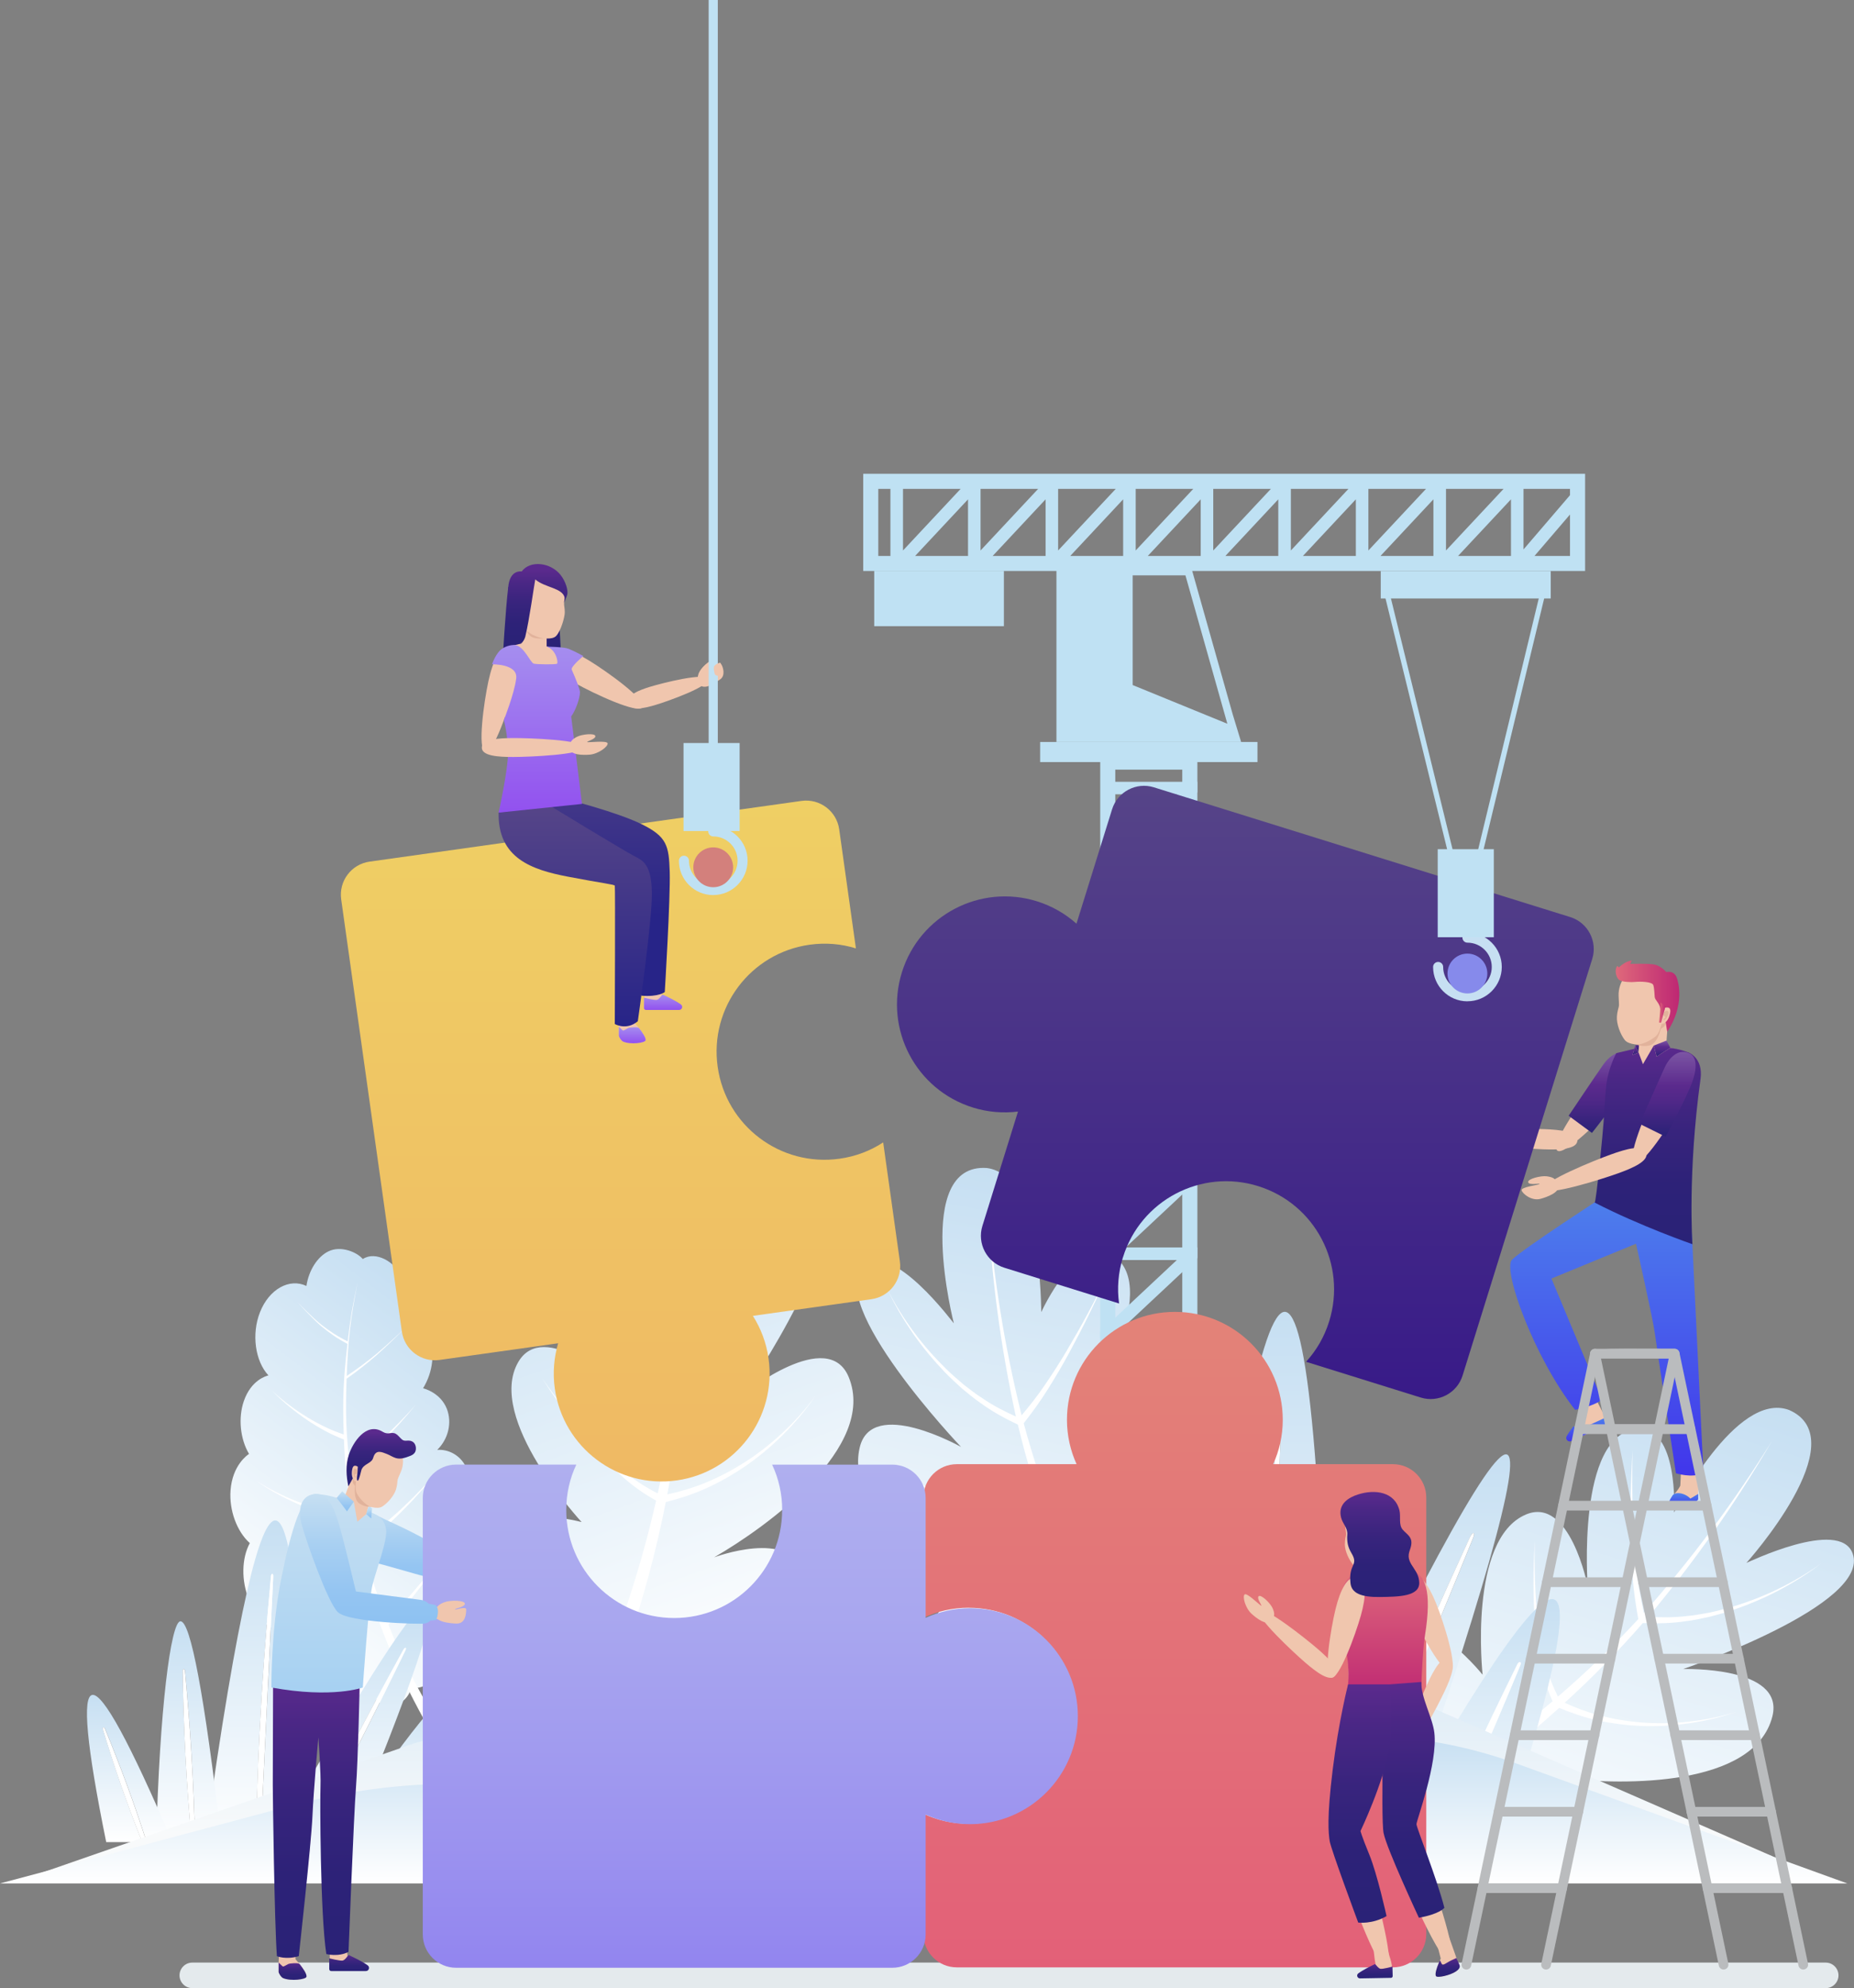 <?xml version="1.0" encoding="UTF-8"?>
<svg xmlns="http://www.w3.org/2000/svg" xmlns:xlink="http://www.w3.org/1999/xlink" viewBox="0 0 405.15 434.19">
  <rect x="0" y="0" width="405.15" height="434.19" fill="#808080" stroke="none"/>
  <defs>
    <style>
      .cls-1 {
        fill: #c6dff2;
      }

      .cls-2 {
        fill: #f0c6ae;
      }

      .cls-3 {
        fill: #d5bb95;
      }

      .cls-4 {
        fill: url(#linear-gradient-8);
      }

      .cls-5 {
        fill: url(#linear-gradient-7);
      }

      .cls-6 {
        fill: url(#linear-gradient-5);
      }

      .cls-7 {
        fill: url(#linear-gradient-6);
      }

      .cls-8 {
        fill: url(#linear-gradient-9);
      }

      .cls-9 {
        fill: url(#linear-gradient-4);
      }

      .cls-10 {
        fill: url(#linear-gradient-3);
      }

      .cls-11 {
        fill: url(#linear-gradient-2);
      }

      .cls-12 {
        fill: url(#linear-gradient);
      }

      .cls-13 {
        isolation: isolate;
      }

      .cls-14 {
        fill: url(#linear-gradient-15);
        mix-blend-mode: multiply;
      }

      .cls-15 {
        fill: #fff;
      }

      .cls-16 {
        fill: #e1b29b;
      }

      .cls-17 {
        fill: #d3807c;
      }

      .cls-18 {
        fill: #7a5e43;
      }

      .cls-19 {
        fill: url(#linear-gradient-43);
      }

      .cls-20 {
        fill: url(#linear-gradient-40);
      }

      .cls-21 {
        fill: url(#linear-gradient-41);
      }

      .cls-22 {
        fill: url(#linear-gradient-42);
      }

      .cls-23 {
        fill: url(#linear-gradient-49);
      }

      .cls-24 {
        fill: url(#linear-gradient-48);
      }

      .cls-25 {
        fill: url(#linear-gradient-45);
      }

      .cls-26 {
        fill: url(#linear-gradient-47);
      }

      .cls-27 {
        fill: url(#linear-gradient-44);
      }

      .cls-28 {
        fill: url(#linear-gradient-46);
      }

      .cls-29 {
        fill: url(#linear-gradient-10);
      }

      .cls-30 {
        fill: url(#linear-gradient-11);
      }

      .cls-31 {
        fill: url(#linear-gradient-12);
      }

      .cls-32 {
        fill: url(#linear-gradient-13);
      }

      .cls-33 {
        fill: url(#linear-gradient-19);
      }

      .cls-34 {
        fill: url(#linear-gradient-14);
      }

      .cls-35 {
        fill: url(#linear-gradient-21);
      }

      .cls-36 {
        fill: url(#linear-gradient-20);
      }

      .cls-37 {
        fill: url(#linear-gradient-22);
      }

      .cls-38 {
        fill: url(#linear-gradient-23);
      }

      .cls-39 {
        fill: url(#linear-gradient-28);
      }

      .cls-40 {
        fill: url(#linear-gradient-25);
      }

      .cls-41 {
        fill: url(#linear-gradient-32);
      }

      .cls-42 {
        fill: url(#linear-gradient-31);
      }

      .cls-43 {
        fill: url(#linear-gradient-33);
      }

      .cls-44 {
        fill: url(#linear-gradient-30);
      }

      .cls-45 {
        fill: url(#linear-gradient-16);
      }

      .cls-46 {
        fill: url(#linear-gradient-17);
      }

      .cls-47 {
        fill: url(#linear-gradient-18);
      }

      .cls-48 {
        fill: url(#linear-gradient-35);
      }

      .cls-49 {
        fill: url(#linear-gradient-34);
      }

      .cls-50 {
        fill: url(#linear-gradient-36);
      }

      .cls-51 {
        fill: url(#linear-gradient-38);
      }

      .cls-52 {
        fill: url(#linear-gradient-27);
      }

      .cls-53 {
        fill: url(#linear-gradient-24);
      }

      .cls-54 {
        fill: url(#linear-gradient-26);
      }

      .cls-55 {
        fill: url(#linear-gradient-29);
      }

      .cls-56 {
        fill: url(#linear-gradient-37);
      }

      .cls-57 {
        fill: url(#linear-gradient-39);
      }

      .cls-58 {
        fill: url(#linear-gradient-53);
      }

      .cls-59 {
        fill: url(#linear-gradient-54);
      }

      .cls-60 {
        fill: url(#linear-gradient-55);
      }

      .cls-61 {
        fill: url(#linear-gradient-50);
      }

      .cls-62 {
        fill: url(#linear-gradient-51);
      }

      .cls-63 {
        fill: url(#linear-gradient-52);
      }

      .cls-64 {
        fill: #bfe1f3;
      }

      .cls-65 {
        fill: #e4eaed;
      }

      .cls-66 {
        fill: #babcbe;
      }

      .cls-67 {
        fill: #868aeb;
      }

      .cls-68 {
        fill: #434244;
      }
    </style>
    <linearGradient id="linear-gradient" x1="1654.99" y1="1142.6" x2="1654.99" y2="1026.03" gradientTransform="translate(-917.39 -1160.63) rotate(16.86)" gradientUnits="userSpaceOnUse">
      <stop offset="0" stop-color="#fff"/>
      <stop offset="1" stop-color="#c6dff2"/>
    </linearGradient>
    <linearGradient id="linear-gradient-2" x1="1972.44" y1="1141.72" x2="1972.44" y2="1025.14" gradientTransform="translate(2366.91 -380.96) rotate(-169.28) scale(1 -1)" xlink:href="#linear-gradient"/>
    <linearGradient id="linear-gradient-3" x1="78.37" y1="404.1" x2="78.37" y2="320.77" gradientTransform="translate(235.67 -12.95) rotate(37.31)" xlink:href="#linear-gradient"/>
    <linearGradient id="linear-gradient-4" x1="166.87" y1="357.72" x2="166.87" y2="236.73" gradientTransform="translate(-112.86 84.78) rotate(-19.83)" xlink:href="#linear-gradient"/>
    <linearGradient id="linear-gradient-5" x1="87.37" y1="402.3" x2="87.37" y2="368.17" gradientTransform="matrix(1,0,0,1,0,0)" xlink:href="#linear-gradient"/>
    <linearGradient id="linear-gradient-6" x1="55.93" y1="402.3" x2="55.93" y2="332.06" gradientTransform="matrix(1,0,0,1,0,0)" xlink:href="#linear-gradient"/>
    <linearGradient id="linear-gradient-7" x1="41.28" y1="402.3" x2="41.28" y2="354.07" gradientTransform="matrix(1,0,0,1,0,0)" xlink:href="#linear-gradient"/>
    <linearGradient id="linear-gradient-8" x1="28.33" y1="402.3" x2="28.33" y2="370.14" gradientTransform="matrix(1,0,0,1,0,0)" xlink:href="#linear-gradient"/>
    <linearGradient id="linear-gradient-9" x1="76.93" y1="402.3" x2="76.93" y2="349.97" gradientTransform="matrix(1,0,0,1,0,0)" xlink:href="#linear-gradient"/>
    <linearGradient id="linear-gradient-10" x1="320.19" y1="408.51" x2="320.19" y2="349.23" gradientTransform="matrix(1,0,0,1,0,0)" xlink:href="#linear-gradient"/>
    <linearGradient id="linear-gradient-11" x1="274.64" y1="408.51" x2="274.64" y2="286.49" gradientTransform="matrix(1,0,0,1,0,0)" xlink:href="#linear-gradient"/>
    <linearGradient id="linear-gradient-12" x1="253.41" y1="408.51" x2="253.41" y2="324.74" gradientTransform="matrix(1,0,0,1,0,0)" xlink:href="#linear-gradient"/>
    <linearGradient id="linear-gradient-13" x1="234.65" y1="408.51" x2="234.65" y2="352.65" gradientTransform="matrix(1,0,0,1,0,0)" xlink:href="#linear-gradient"/>
    <linearGradient id="linear-gradient-14" x1="305.06" y1="408.51" x2="305.06" y2="317.61" gradientTransform="matrix(1,0,0,1,0,0)" xlink:href="#linear-gradient"/>
    <linearGradient id="linear-gradient-15" x1="198.11" y1="362.29" x2="198.11" y2="400.41" gradientUnits="userSpaceOnUse">
      <stop offset="0" stop-color="#d7e8f5"/>
      <stop offset="1" stop-color="#f8fafb"/>
    </linearGradient>
    <linearGradient id="linear-gradient-16" x1="201.85" y1="378.98" x2="201.85" y2="411.33" gradientUnits="userSpaceOnUse">
      <stop offset="0" stop-color="#c6dff2"/>
      <stop offset="1" stop-color="#fff"/>
    </linearGradient>
    <linearGradient id="linear-gradient-17" x1="135.61" y1="174.83" x2="135.61" y2="323.54" gradientUnits="userSpaceOnUse">
      <stop offset="0" stop-color="#efcf64"/>
      <stop offset="1" stop-color="#efb964"/>
    </linearGradient>
    <linearGradient id="linear-gradient-18" x1="272.15" y1="171.6" x2="272.15" y2="305.54" gradientUnits="userSpaceOnUse">
      <stop offset="0" stop-color="#564488"/>
      <stop offset="1" stop-color="#381a88"/>
    </linearGradient>
    <linearGradient id="linear-gradient-19" x1="256.75" y1="286.49" x2="256.75" y2="429.66" gradientUnits="userSpaceOnUse">
      <stop offset="0" stop-color="#e38378"/>
      <stop offset="1" stop-color="#e36078"/>
    </linearGradient>
    <linearGradient id="linear-gradient-20" x1="76.3" y1="426.96" x2="76.3" y2="430.46" gradientUnits="userSpaceOnUse">
      <stop offset="0" stop-color="#5b2a8d"/>
      <stop offset=".17" stop-color="#4a2785"/>
      <stop offset=".43" stop-color="#38247d"/>
      <stop offset=".7" stop-color="#2d2278"/>
      <stop offset="1" stop-color="#2a2277"/>
    </linearGradient>
    <linearGradient id="linear-gradient-21" x1="63.93" y1="428.61" x2="63.93" y2="432.39" xlink:href="#linear-gradient-20"/>
    <linearGradient id="linear-gradient-22" x1="95.46" y1="327.94" x2="95.46" y2="346.93" gradientUnits="userSpaceOnUse">
      <stop offset="0" stop-color="#c6dff2"/>
      <stop offset=".38" stop-color="#a9d0f2"/>
      <stop offset=".74" stop-color="#95c5f2"/>
      <stop offset=".98" stop-color="#8ec2f2"/>
    </linearGradient>
    <linearGradient id="linear-gradient-23" x1="163.97" y1="319.86" x2="163.97" y2="429.76" gradientUnits="userSpaceOnUse">
      <stop offset="0" stop-color="#afafef"/>
      <stop offset=".3" stop-color="#a9a7ef"/>
      <stop offset=".76" stop-color="#9b92ef"/>
      <stop offset="1" stop-color="#9285ef"/>
    </linearGradient>
    <linearGradient id="linear-gradient-24" x1="83.32" y1="312.77" x2="83.32" y2="322.83" xlink:href="#linear-gradient-20"/>
    <linearGradient id="linear-gradient-25" x1="78.72" y1="312.77" x2="78.72" y2="322.83" xlink:href="#linear-gradient-20"/>
    <linearGradient id="linear-gradient-26" x1="69.11" y1="366.69" x2="69.11" y2="427.58" xlink:href="#linear-gradient-20"/>
    <linearGradient id="linear-gradient-27" x1="71.86" y1="326.27" x2="71.86" y2="369.62" gradientUnits="userSpaceOnUse">
      <stop offset="0" stop-color="#c6dff2"/>
      <stop offset=".98" stop-color="#a7d1f2"/>
    </linearGradient>
    <linearGradient id="linear-gradient-28" x1="80.68" y1="329.06" x2="80.68" y2="330.63" xlink:href="#linear-gradient-27"/>
    <linearGradient id="linear-gradient-29" x1="75.44" y1="325.67" x2="75.44" y2="330.08" xlink:href="#linear-gradient-22"/>
    <linearGradient id="linear-gradient-30" x1="80.67" y1="329.36" x2="80.67" y2="331.62" xlink:href="#linear-gradient-22"/>
    <linearGradient id="linear-gradient-31" x1="80.64" y1="326.27" x2="80.64" y2="354.61" xlink:href="#linear-gradient-22"/>
    <linearGradient id="linear-gradient-32" x1="144.9" y1="217.2" x2="144.9" y2="220.57" gradientUnits="userSpaceOnUse">
      <stop offset="0" stop-color="#a58eef"/>
      <stop offset="1" stop-color="#9251ef"/>
    </linearGradient>
    <linearGradient id="linear-gradient-33" x1="138.17" y1="224.22" x2="138.17" y2="227.85" xlink:href="#linear-gradient-32"/>
    <linearGradient id="linear-gradient-34" x1="129.96" y1="157.09" x2="129.96" y2="200.05" gradientUnits="userSpaceOnUse">
      <stop offset="0" stop-color="#564588"/>
      <stop offset="1" stop-color="#272488"/>
    </linearGradient>
    <linearGradient id="linear-gradient-35" x1="125.7" y1="175.85" x2="125.7" y2="224.15" xlink:href="#linear-gradient-34"/>
    <linearGradient id="linear-gradient-36" x1="116.25" y1="124.45" x2="116.25" y2="141.21" xlink:href="#linear-gradient-20"/>
    <linearGradient id="linear-gradient-37" x1="117.53" y1="124.45" x2="117.53" y2="141.21" xlink:href="#linear-gradient-20"/>
    <linearGradient id="linear-gradient-38" x1="117.5" y1="140.86" x2="117.5" y2="177.45" xlink:href="#linear-gradient-32"/>
    <linearGradient id="linear-gradient-39" x1="316.36" y1="427.63" x2="316.36" y2="431.72" xlink:href="#linear-gradient-20"/>
    <linearGradient id="linear-gradient-40" x1="300.46" y1="428.92" x2="300.46" y2="432.06" xlink:href="#linear-gradient-20"/>
    <linearGradient id="linear-gradient-41" x1="302.25" y1="342.56" x2="302.25" y2="371.48" gradientUnits="userSpaceOnUse">
      <stop offset="0" stop-color="#df697b"/>
      <stop offset="1" stop-color="#be2773"/>
    </linearGradient>
    <linearGradient id="linear-gradient-42" x1="301.53" y1="325.85" x2="301.53" y2="348.78" xlink:href="#linear-gradient-20"/>
    <linearGradient id="linear-gradient-43" x1="308.87" y1="367.31" x2="308.87" y2="418.81" xlink:href="#linear-gradient-20"/>
    <linearGradient id="linear-gradient-44" x1="297.2" y1="367.86" x2="297.2" y2="419.91" xlink:href="#linear-gradient-20"/>
    <linearGradient id="linear-gradient-45" x1="346.87" y1="309.57" x2="346.87" y2="314.78" gradientUnits="userSpaceOnUse">
      <stop offset="0" stop-color="#4d80ec"/>
      <stop offset="1" stop-color="#4136eb"/>
    </linearGradient>
    <linearGradient id="linear-gradient-46" x1="367.89" y1="326.09" x2="367.89" y2="329.22" xlink:href="#linear-gradient-45"/>
    <linearGradient id="linear-gradient-47" x1="351.14" y1="260.73" x2="351.14" y2="322.23" xlink:href="#linear-gradient-45"/>
    <linearGradient id="linear-gradient-48" x1="349.96" y1="229.82" x2="349.96" y2="247.42" gradientUnits="userSpaceOnUse">
      <stop offset="0" stop-color="#7c55a4"/>
      <stop offset=".4" stop-color="#5b2a8d"/>
      <stop offset=".58" stop-color="#502888"/>
      <stop offset=".89" stop-color="#34237b"/>
      <stop offset="1" stop-color="#2a2277"/>
    </linearGradient>
    <linearGradient id="linear-gradient-49" x1="353.07" y1="217.55" x2="366.98" y2="217.55" xlink:href="#linear-gradient-41"/>
    <linearGradient id="linear-gradient-50" x1="362.55" y1="221.12" x2="363.95" y2="221.12" xlink:href="#linear-gradient-41"/>
    <linearGradient id="linear-gradient-51" x1="357.74" y1="228.23" x2="357.74" y2="229.86" xlink:href="#linear-gradient-20"/>
    <linearGradient id="linear-gradient-52" x1="363.21" y1="227.25" x2="363.21" y2="230.77" xlink:href="#linear-gradient-48"/>
    <linearGradient id="linear-gradient-53" x1="357.39" y1="228.3" x2="357.39" y2="230.39" xlink:href="#linear-gradient-48"/>
    <linearGradient id="linear-gradient-54" x1="360.08" y1="228.35" x2="360.08" y2="271.74" xlink:href="#linear-gradient-20"/>
    <linearGradient id="linear-gradient-55" x1="364.42" y1="229.71" x2="364.42" y2="248.24" xlink:href="#linear-gradient-48"/>
  </defs>
  <g class="cls-13">
    <g id="Layer_2" data-name="Layer 2">
      <g id="OBJECTS">
        <g>
          <path class="cls-65" d="M42.02,434.19h356.95c1.54,0,2.79-1.26,2.79-2.79h0c0-1.54-1.26-2.79-2.79-2.79H42.02c-1.54,0-2.79,1.26-2.79,2.79h0c0,1.54,1.26,2.79,2.79,2.79Z"/>
          <g>
            <g>
              <path class="cls-12" d="M367.79,364.51s41.23-14.06,37.05-25.28c-2.89-7.77-23.15,2.14-23.2,2.09,0,0,24.21-26.88,9.33-33.39-11.62-4.34-25.04,22.41-25.14,22.37,0,0,1.08-18.97-8.11-18.22-13.3,1.1-10.76,34.34-10.76,34.34,0,0-3.86-19.76-13.52-15.66-12.67,5.38-9.45,34.98-9.45,34.98,0,0-16.33-20.37-21.79-4.43-4.03,11.75-3.67,25.67,1.08,37.33,8.22,11.6,45.74,17.98,51.63,3.44,3.62-8.94-12.99-13.72-12.99-13.72,12.77,1.52,41.47,1.93,45.39-13.5,2.82-11.09-19.54-10.35-19.54-10.36Z"/>
              <path class="cls-15" d="M329.51,397.99c-2.76-.68-5.4-1.6-7.91-2.67-1.94-.83-3.76-1.83-5.48-2.93,8.63-5.9,16.86-12.39,24.61-19.41,2.61,1.09,5.34,2.04,8.15,2.67,3.09.7,6.4,1.15,9.74,1.28,3.34.13,6.79-.05,10.27-.55,3.48-.5,7.02-1.28,10.54-2.53-3.52,1.12-7.03,1.77-10.48,2.15-3.45.37-6.84.43-10.11.18-3.27-.25-6.49-.8-9.48-1.6-2.57-.68-5.06-1.63-7.43-2.71,5.98-5.43,11.77-11.33,17.08-17.41,3.11.12,6.27.08,9.48-.42,1.67-.18,3.35-.59,5.03-.93,1.68-.45,3.37-.88,5.03-1.45,3.3-1.13,6.68-2.51,9.94-4.22,3.26-1.71,6.47-3.69,9.51-6.03-3.09,2.24-6.33,4.1-9.59,5.68-3.27,1.59-6.64,2.84-9.91,3.84-1.65.5-3.32.87-4.97,1.26-1.65.27-3.31.62-4.94.74-2.85.35-5.63.32-8.36.15,10.16-12.16,19.01-24.74,27.01-38.42-8.36,13.44-17.54,25.76-28.01,37.61-.57-2.57-1.07-5.17-1.39-7.83-.37-3.06-.66-6.14-.82-9.23-.16-3.08-.28-6.18-.31-9.26-.04-3.08-.03-6.16.09-9.22-.23,3.06-.35,6.15-.43,9.25-.08,3.1-.08,6.23-.04,9.34.04,3.12.22,6.26.46,9.39.24,2.99.68,5.94,1.22,8.88-5.48,5.94-11.42,11.68-17.56,16.93-1.12-2.23-2.05-4.63-2.7-7.09-.75-2.85-1.28-5.85-1.63-8.83-.35-2.98-.56-6.02-.67-9.03-.11-3.01-.15-6.03-.03-9.03-.23,3-.31,6.03-.31,9.06,0,3.03.09,6.11.32,9.14.23,3.03.64,6.11,1.28,9.07.57,2.64,1.45,5.25,2.57,7.72-7.84,6.7-16.13,12.88-24.8,18.47-.49-2.28-.9-4.58-1.18-6.92-.35-2.93-.63-5.88-.78-8.84-.15-2.95-.27-5.93-.3-8.88-.04-2.96-.03-5.91.07-8.85-.21,2.94-.34,5.9-.42,8.87-.08,2.97-.09,5.97-.06,8.96.03,2.99.18,5.99.4,8.98.19,2.53.53,5.04.94,7.53-10.19,6.54-21,12.13-32.09,16.97.65,1.43.98,2.15,1.63,3.58,11.12-5.22,21.95-11.19,32.11-18.12,1.95,1.16,4,2.2,6.17,3.02,2.62.99,5.36,1.81,8.2,2.39,2.84.58,5.77,1,8.75,1.22,2.99.22,6.05.27,9.16.07-3.08.07-6.09-.1-9.02-.44-2.93-.33-5.79-.87-8.55-1.55Z"/>
            </g>
            <g>
              <path class="cls-11" d="M209.99,315.97s-30.04-31.55-21.14-39.56c6.16-5.55,19.53,12.62,19.59,12.59,0,0-9.01-35.04,7.19-33.92,12.31,1.53,11.82,31.45,11.92,31.47,0,0,7.83-17.32,15.62-12.39,11.28,7.13-6.36,35.43-6.36,35.43,0,0,12.57-15.73,19.23-7.63,8.74,10.64-7.82,35.38-7.82,35.38,0,0,23.9-10.5,21.36,6.16-1.87,12.28-8.63,24.45-18.24,32.59-12.66,6.48-48.87-5.24-47.35-20.85.93-9.6,17.87-6.14,17.87-6.14-12.02-4.57-37.65-17.48-33.99-32.98,2.63-11.14,22.11-.13,22.12-.14Z"/>
              <path class="cls-15" d="M228.42,363.37c2.76.67,5.53,1.08,8.25,1.29,2.1.16,4.18.12,6.22-.06-4.92-9.23-9.21-18.79-12.83-28.6-2.82-.24-5.67-.67-8.46-1.4-3.06-.81-6.21-1.95-9.23-3.38-3.02-1.43-6-3.19-8.85-5.24-2.86-2.06-5.63-4.39-8.17-7.12,2.6,2.62,5.41,4.83,8.29,6.75,2.88,1.93,5.87,3.55,8.88,4.84,3.01,1.29,6.13,2.29,9.14,2.97,2.59.58,5.24.9,7.84,1.04-2.79-7.58-5.19-15.49-7.07-23.34-2.81-1.34-5.59-2.83-8.21-4.76-1.39-.93-2.7-2.08-4.03-3.15-1.28-1.18-2.58-2.34-3.79-3.61-2.4-2.53-4.76-5.32-6.86-8.34-2.09-3.02-4.02-6.26-5.64-9.75,1.7,3.41,3.71,6.56,5.87,9.48,2.16,2.92,4.57,5.59,7.01,7.99,1.23,1.21,2.54,2.31,3.83,3.42,1.34,1.01,2.64,2.08,4.04,2.94,2.36,1.63,4.84,2.89,7.34,4.01-3.37-15.48-5.39-30.73-6.16-46.56,1.19,15.78,3.62,30.95,7.42,46.3,1.7-2.01,3.34-4.09,4.86-6.3,1.74-2.54,3.43-5.14,5-7.8,1.57-2.66,3.11-5.35,4.56-8.06,1.46-2.71,2.87-5.44,4.18-8.21-1.21,2.82-2.53,5.61-3.9,8.4-1.36,2.78-2.81,5.55-4.29,8.3-1.48,2.75-3.09,5.45-4.76,8.11-1.59,2.54-3.35,4.95-5.19,7.3,2.1,7.8,4.72,15.64,7.72,23.14,2.03-1.46,3.96-3.15,5.68-5.03,1.98-2.18,3.84-4.59,5.54-7.07,1.69-2.48,3.29-5.07,4.78-7.69,1.49-2.62,2.92-5.28,4.21-7.99-1.18,2.77-2.52,5.49-3.92,8.18-1.4,2.69-2.9,5.37-4.52,7.95-1.61,2.58-3.4,5.12-5.34,7.44-1.73,2.08-3.72,3.98-5.85,5.66,3.85,9.57,8.34,18.88,13.44,27.85,1.48-1.79,2.92-3.64,4.25-5.59,1.66-2.43,3.28-4.93,4.79-7.47,1.5-2.55,2.98-5.13,4.38-7.73,1.4-2.6,2.76-5.23,4.03-7.88-1.17,2.7-2.43,5.39-3.74,8.06-1.3,2.67-2.68,5.33-4.09,7.97-1.41,2.64-2.94,5.23-4.51,7.78-1.34,2.16-2.8,4.22-4.32,6.24,6,10.51,13,20.47,20.59,29.9-1.24.97-1.86,1.45-3.1,2.42-7.44-9.78-14.28-20.08-20.08-30.93-2.27.12-4.57.09-6.87-.19-2.78-.33-5.59-.88-8.37-1.68-2.78-.8-5.57-1.78-8.32-2.97-2.75-1.19-5.48-2.56-8.15-4.18,2.7,1.49,5.45,2.73,8.2,3.79,2.75,1.06,5.54,1.91,8.29,2.58Z"/>
            </g>
            <g>
              <path class="cls-10" d="M95.07,366.04c.92-1.84.1-4,0-4.23,1.64.71,3.34.11,4.16-1.37.84-1.52.6-3.59-.59-5.07,1.84-.25,3.3-1.55,3.82-3.32.66-2.23-.24-4.88-2.28-6.46,3.6-1.91,5.61-5.85,5.28-9.74-.41-4.96-4.56-7.67-4.81-7.83,2.01-2.26,2.37-5.49.99-8.01-1.2-2.18-3.58-3.55-6.1-3.37,2.47-2.4,3.27-5.99,2.11-8.96-1.38-3.52-4.96-4.44-5.2-4.49,2.23-3.64,2.69-8.06,1.17-11.79-1.73-4.24-5.41-5.65-5.99-5.85.14-.42,1.3-3.86-.12-7.09-1.23-2.79-5.37-5.36-8.23-3.5-1.26-1.5-4.8-3.02-7.54-1.66-2.37,1.17-4.26,4.11-4.78,7.54-3.67-1.76-8.15.64-10.16,5.77-1.86,4.75-1.05,10.64,1.86,13.76-.41.1-3.77.97-5.37,5.6-1.27,3.68-.81,8.28,1.13,11.55-.37.24-3.63,2.47-4.04,7.97-.32,4.36,1.38,8.96,4.21,11.51-1.79,3.31-1.9,8.2-.17,12.4,1.89,4.61,5.58,7.51,9.04,7.4-.92,3.37.66,7.71,3.19,9.52,2.08,1.49,4.46,1.1,5.8-.9.41,2.96,2.42,5.59,4.59,6.24,1.8.54,3.44-.31,4.25-2.06.67,1.59,1.91,2.8,3.18,3.09,1.68.39,4.92-1.32,5.4-4.25,1.88.68,4.4-.83,5.19-2.4Z"/>
              <path class="cls-15" d="M91.98,345.65c-1.29,1.56-2.63,3.13-4.03,4.59-.67.76-1.41,1.47-2.11,2.19-.44.46-.92.9-1.38,1.34-2.4-6.32-3.41-9.56-5-16.12.64-.54,1.3-1.06,1.91-1.6.76-.68,1.57-1.36,2.32-2.05,1.49-1.38,3.04-2.83,4.48-4.28,1.45-1.46,2.87-2.98,4.23-4.53,1.36-1.55,2.69-3.12,3.88-4.8-1.24,1.63-2.62,3.15-4.03,4.63-1.41,1.48-2.88,2.94-4.36,4.32-1.48,1.38-3.08,2.75-4.6,4.04-.77.65-1.59,1.29-2.37,1.92-.55.44-1.14.87-1.72,1.3-1.41-6.01-1.94-9.06-2.65-15.2,1.22-1.05,2.44-2.12,3.62-3.22,1.26-1.17,2.51-2.41,3.73-3.64,1.22-1.23,2.41-2.51,3.57-3.8,1.16-1.29,2.3-2.6,3.36-3.97-1.11,1.32-2.3,2.57-3.5,3.79-1.2,1.22-2.43,2.43-3.69,3.59-1.26,1.16-2.55,2.31-3.84,3.4-1.1.92-2.23,1.83-3.37,2.71-.82-7.61-.96-11.46-.69-19.16,2.28-1.61,4.5-3.35,6.63-5.21,2.17-1.9,6.29-5.98,6.29-5.98,0,0-4.2,3.95-6.4,5.77-2.1,1.73-4.27,3.34-6.49,4.81.32-8.16.79-12.27,2.37-20.4-1.11,5.11-1.55,7.69-2.16,12.85-2-.95-3.91-2.18-5.73-3.61-1.88-1.48-5.33-5.04-5.33-5.04,0,0,3.37,3.72,5.22,5.28,1.82,1.54,3.75,2.87,5.79,3.91-.91,7.91-1.07,11.89-.82,19.8-1.25-.43-2.49-.91-3.71-1.48-1.39-.65-2.77-1.38-4.11-2.2-2.69-1.63-5.31-3.55-7.78-5.81,2.38,2.43,4.95,4.51,7.6,6.32,1.33.9,2.7,1.72,4.08,2.46,1.29.69,2.62,1.28,3.97,1.81.26,6.53.59,9.79,1.63,16.24-3.41-.18-6.87-.95-10.25-2.13-3.61-1.26-7.19-2.96-10.64-5.16,3.4,2.38,6.95,4.26,10.56,5.7,3.43,1.37,6.96,2.31,10.5,2.62,1.11,6.57,1.87,9.83,3.78,16.23-1.54.03-3.11,0-4.66-.17-1.86-.19-3.77-.47-5.65-.9-3.77-.85-7.56-2.14-11.27-4.01,3.68,2.06,7.47,3.53,11.26,4.56,1.9.52,3.82.89,5.7,1.16,1.64.23,3.29.34,4.93.37,4,12.65,9.72,24.02,16.67,35.26.83-.56,1.24-.85,2.06-1.41-5.82-8.96-11.01-17.97-14.91-27.96.52-.55,1.05-1.09,1.54-1.64.68-.76,1.39-1.52,2.04-2.32,1.36-1.55,2.64-3.2,3.88-4.83,1.24-1.63,2.44-3.34,3.58-5.06,1.13-1.72,2.23-3.46,3.18-5.28-1.01,1.78-2.16,3.48-3.35,5.14-1.19,1.66-2.44,3.31-3.73,4.87Z"/>
            </g>
            <g>
              <path class="cls-9" d="M162.77,304.21s25.6-37.27,15.16-44.02c-7.23-4.67-17.94,16.14-18.01,16.13,0,0,3.48-37.38-12.94-33.57-12.37,3.59-6.94,34.17-7.05,34.2,0,0-10.87-16.46-18.04-10.13-10.39,9.16,12.34,35.26,12.34,35.26,0,0-15.47-14.05-20.96-4.65-7.21,12.34,13.83,34.97,13.83,34.97,0,0-26.22-6.83-20.88,9.82,3.93,12.27,12.87,23.64,24.05,30.4,14.04,4.56,49.22-13.41,45.1-29.15-2.53-9.68-19.32-3.36-19.32-3.36,11.57-6.66,35.71-24.11,29.41-39.38-4.53-10.98-22.68,3.5-22.69,3.49Z"/>
              <path class="cls-15" d="M151.67,355.81c-2.72,1.14-5.49,2.02-8.24,2.68-2.13.51-4.27.81-6.38.96,3.52-10.27,6.35-20.77,8.45-31.42,2.85-.71,5.71-1.62,8.44-2.83,3.01-1.33,6.04-3.02,8.9-4.98,2.86-1.96,5.62-4.25,8.21-6.83,2.59-2.58,5.04-5.42,7.2-8.64-2.24,3.12-4.75,5.84-7.39,8.29-2.64,2.45-5.43,4.6-8.3,6.42-2.87,1.82-5.9,3.36-8.88,4.55-2.56,1.02-5.22,1.78-7.86,2.36,1.61-8.23,2.77-16.72,3.41-25.08,2.66-1.83,5.27-3.82,7.63-6.23,1.28-1.19,2.42-2.57,3.61-3.89,1.12-1.41,2.26-2.83,3.29-4.33,2.05-2.98,4-6.23,5.65-9.68,1.65-3.44,3.09-7.08,4.17-10.92-1.18,3.78-2.72,7.33-4.46,10.68-1.73,3.35-3.76,6.48-5.87,9.34-1.06,1.44-2.22,2.78-3.36,4.13-1.21,1.25-2.37,2.56-3.65,3.68-2.15,2.06-4.49,3.76-6.87,5.31.91-16.42.47-32.38-1.34-48.73,1.37,16.37,1.38,32.31.01,48.67-2.07-1.78-4.1-3.64-6.01-5.66-2.2-2.32-4.36-4.7-6.41-7.17-2.04-2.46-4.06-4.97-6-7.51-1.94-2.54-3.84-5.11-5.64-7.73,1.71,2.69,3.52,5.34,5.37,7.96,1.85,2.63,3.8,5.23,5.76,7.8,1.97,2.57,4.06,5.07,6.21,7.52,2.05,2.34,4.25,4.52,6.52,6.63-.87,8.34-2.26,16.8-4.11,24.98-2.32-1.16-4.58-2.58-6.64-4.22-2.39-1.9-4.69-4.07-6.84-6.34-2.14-2.26-4.2-4.66-6.16-7.1-1.96-2.44-3.86-4.93-5.62-7.5,1.67,2.64,3.48,5.21,5.36,7.74,1.88,2.53,3.86,5.03,5.94,7.41,2.08,2.38,4.33,4.69,6.69,6.75,2.11,1.85,4.47,3.47,6.92,4.84-2.37,10.44-5.44,20.72-9.19,30.75-1.82-1.59-3.59-3.25-5.27-5.03-2.1-2.22-4.17-4.51-6.13-6.87-1.96-2.36-3.9-4.77-5.76-7.21-1.86-2.44-3.69-4.9-5.43-7.41,1.64,2.58,3.38,5.12,5.16,7.65,1.77,2.52,3.63,5.03,5.5,7.49,1.88,2.47,3.87,4.88,5.9,7.23,1.72,1.99,3.56,3.87,5.45,5.68-4.42,11.76-9.96,23.12-16.18,34.02,1.43.79,2.14,1.18,3.57,1.97,6.02-11.24,11.33-22.93,15.49-34.99,2.34-.25,4.69-.66,7.01-1.32,2.79-.8,5.58-1.82,8.3-3.1,2.72-1.28,5.42-2.74,8.04-4.42,2.62-1.67,5.2-3.53,7.67-5.62-2.52,1.97-5.13,3.69-7.78,5.23-2.65,1.54-5.36,2.87-8.07,4.01Z"/>
            </g>
            <g>
              <g>
                <path class="cls-6" d="M100.71,368.2c2.68.6-.37,11.96-9.14,34.1h-9.48c4.81-8.54,9.31-17.15,13.61-25.81.23-.47-.2-.56-.47-.11-5.07,8.57-9.88,17.21-14.38,25.91h-7.76c15.59-23.36,24.79-34.73,27.62-34.1Z"/>
                <path class="cls-15" d="M95.23,376.39c.27-.45.7-.37.47.11-4.3,8.66-8.81,17.27-13.61,25.81h-1.24c4.5-8.7,9.31-17.35,14.38-25.91Z"/>
              </g>
              <g>
                <path class="cls-7" d="M67.07,402.3h-10.1l.09-2.43.18-4.27c.27-5.69.54-11.38.81-17.07.55-11.39,1.1-22.77,1.66-34.16.04-.91-.42-.89-.5-.02-1.06,11.36-1.9,22.75-2.49,34.14-.29,5.7-.5,11.39-.63,17.09l-.06,4.27v2.44h-11.23c7.25-52.07,12.09-70.32,15.37-70.24,3.27.08,5.9,18.39,6.9,70.24Z"/>
                <path class="cls-15" d="M59.2,344.36c.08-.88.54-.89.5.02-.55,11.39-1.1,22.77-1.66,34.16-.27,5.69-.54,11.38-.81,17.07l-.18,4.27-.09,2.43h-.95v-2.44s.07-4.27.07-4.27c.12-5.7.33-11.39.63-17.09.58-11.39,1.42-22.78,2.49-34.14Z"/>
              </g>
              <g>
                <path class="cls-5" d="M48.44,402.3h-5.82c-.23-12.47-1.03-24.95-2.19-37.42-.05-.53-.5-.5-.5.01.17,12.47.81,24.96,1.97,37.4h-7.77c.72-28.91,3.2-48.18,5.3-48.22,2.22-.05,5.23,16.03,9.01,48.22Z"/>
                <path class="cls-15" d="M42.61,402.3h-.72c-1.16-12.45-1.8-24.93-1.97-37.4,0-.51.45-.54.5-.01,1.16,12.46,1.96,24.94,2.19,37.42Z"/>
              </g>
              <g>
                <path class="cls-4" d="M37.68,402.3h-5.62c-2.65-8.32-5.74-16.58-9.11-24.79-.16-.39-.6-.31-.48.07,2.49,8.29,5.35,16.54,8.61,24.72h-7.87c-4.3-21.13-5.3-31.85-3.02-32.15,2.35-.31,8.19,10.41,17.5,32.15Z"/>
                <path class="cls-15" d="M32.05,402.3h-.99c-3.26-8.18-6.13-16.43-8.61-24.72-.11-.38.33-.46.48-.07,3.37,8.21,6.46,16.48,9.11,24.79Z"/>
              </g>
              <g>
                <path class="cls-8" d="M93.63,349.98c2.41.49-3.51,17.93-17.77,52.32h-8.59c7.44-13.88,14.5-27.85,21.33-41.86.34-.7-.1-.77-.47-.1-7.65,13.9-14.99,27.9-21.97,41.96h-6.45c20.14-35.38,31.44-52.82,33.92-52.32Z"/>
                <path class="cls-15" d="M88.12,360.33c.37-.67.81-.6.47.1-6.82,14.01-13.89,27.98-21.33,41.86h-1.11c6.97-14.06,14.31-28.06,21.97-41.96Z"/>
              </g>
            </g>
            <g>
              <g>
                <path class="cls-29" d="M339.51,349.27c3.88,1.04-.54,20.78-13.25,59.23h-13.74c6.96-14.83,13.49-29.79,19.72-44.83.34-.82-.29-.96-.68-.18-7.35,14.88-14.31,29.89-20.83,45.01h-11.24c22.58-40.58,35.92-60.33,40.01-59.23Z"/>
                <path class="cls-15" d="M331.57,363.49c.38-.78,1.02-.64.68.18-6.23,15.04-12.76,30-19.72,44.83h-1.79c6.52-15.12,13.48-30.13,20.83-45.01Z"/>
              </g>
              <g>
                <path class="cls-30" d="M290.77,408.51h-14.63l.12-4.22.26-7.41c.39-9.88.78-19.77,1.18-29.66.8-19.78,1.6-39.56,2.4-59.34.06-1.58-.6-1.55-.72-.03-1.54,19.74-2.76,39.52-3.6,59.31-.42,9.89-.73,19.79-.91,29.69l-.09,7.42v4.24h-16.27c10.5-90.46,17.52-122.16,22.27-122.02,4.74.14,8.55,31.95,9.99,122.02Z"/>
                <path class="cls-15" d="M279.38,307.85c.12-1.53.78-1.55.72.03-.8,19.78-1.6,39.56-2.4,59.34-.39,9.89-.78,19.77-1.18,29.66l-.26,7.41-.12,4.22h-1.38v-4.24s.1-7.42.1-7.42c.18-9.9.49-19.79.91-29.69.85-19.79,2.06-39.56,3.6-59.31Z"/>
              </g>
              <g>
                <path class="cls-31" d="M263.78,408.51h-8.44c-.34-21.67-1.5-43.35-3.18-65-.07-.92-.73-.87-.72.02.25,21.66,1.18,43.35,2.86,64.97h-11.26c1.04-50.22,4.64-83.7,7.68-83.77,3.22-.08,7.57,27.85,13.05,83.77Z"/>
                <path class="cls-15" d="M255.35,408.51h-1.04c-1.68-21.62-2.61-43.31-2.86-64.97-.01-.89.65-.94.72-.02,1.68,21.65,2.84,43.33,3.18,65Z"/>
              </g>
              <g>
                <path class="cls-32" d="M248.19,408.51h-8.15c-3.84-14.45-8.32-28.8-13.2-43.07-.23-.67-.87-.53-.7.13,3.6,14.4,7.75,28.74,12.48,42.94h-11.41c-6.22-36.71-7.68-55.32-4.37-55.85,3.41-.54,11.86,18.08,25.36,55.85Z"/>
                <path class="cls-15" d="M240.05,408.51h-1.43c-4.73-14.21-8.87-28.54-12.48-42.94-.16-.66.47-.8.7-.13,4.89,14.27,9.36,28.62,13.2,43.07Z"/>
              </g>
              <g>
                <path class="cls-34" d="M329.25,317.63c3.49.86-5.09,31.15-25.75,90.88h-12.44c10.77-24.11,21.01-48.37,30.9-72.72.49-1.21-.15-1.34-.68-.18-11.09,24.15-21.72,48.47-31.82,72.9h-9.35c29.17-61.47,45.56-91.76,49.15-90.88Z"/>
                <path class="cls-15" d="M321.27,335.61c.54-1.16,1.18-1.04.68.18-9.88,24.35-20.12,48.61-30.9,72.72h-1.61c10.1-24.42,20.74-48.74,31.82-72.9Z"/>
              </g>
            </g>
          </g>
          <g>
            <path class="cls-14" d="M345.86,409.08l41.56-3.65-73.78-32.17c-4.4-2.24-9.3-2.86-14.02-1.78l-126.82,26.23s-32.8-10.46-45.72-14.82c-13-4.39-26.34-6.15-39.09-1.28l-79.17,27.48h54.69s123.02,0,123.02,0h159.33Z"/>
            <path class="cls-45" d="M277.37,380.73l-106.78,19.91c-6.01,1.12-12.19.76-18.03-1.04l-12.9-3.98c-24.53-7.57-50.7-8.06-75.5-1.44L0,411.33h403.69l-72.27-26.18c-17.3-6.27-35.96-7.79-54.05-4.42Z"/>
          </g>
          <g>
            <rect class="cls-64" x="227.3" y="162.04" width="47.49" height="4.39"/>
            <path class="cls-64" d="M269.4,156.07l-9.16-32.41h-29.38v38.38h40.36l-1.82-5.97ZM247.52,149.61v-23.96h11.53l9.16,32.41-20.69-8.45Z"/>
            <rect class="cls-64" x="230.18" y="320.89" width="41.73" height="6.95"/>
            <rect class="cls-64" x="223.22" y="327.84" width="55.63" height="17.39"/>
            <g>
              <polygon class="cls-64" points="258.36 176.12 246 187.68 261.66 187.68 261.66 189.99 258.36 193.07 246 204.63 261.66 204.63 261.66 206.94 258.36 210.02 246 221.58 261.66 221.58 261.66 223.89 258.36 226.97 246 238.53 261.66 238.53 261.66 240.84 258.36 243.92 246 255.49 261.66 255.49 261.66 257.79 258.36 260.87 246 272.43 261.66 272.43 261.66 274.74 258.36 277.83 246 289.39 261.66 289.39 261.66 291.69 258.36 294.77 246 306.34 261.66 306.34 261.66 308.65 258.36 311.47 249.31 319.24 245.47 322.53 243.35 322.53 242.46 321.49 245.09 319.24 256.94 309.08 240.43 309.08 240.43 307.8 243.72 304.72 257.17 292.13 240.43 292.13 240.43 290.85 243.72 287.77 257.17 275.18 240.43 275.18 240.43 273.89 243.72 270.81 257.17 258.23 240.43 258.23 240.43 256.95 243.72 253.87 257.17 241.28 240.43 241.28 240.43 239.99 243.72 236.91 257.17 224.33 240.43 224.33 240.43 223.04 243.72 219.96 257.17 207.38 240.43 207.38 240.43 206.09 243.72 203.01 257.17 190.43 240.43 190.43 240.43 189.14 243.72 186.06 257.17 173.47 242.53 173.47 242.53 170.73 261.66 170.73 261.66 173.03 258.36 176.12"/>
              <path class="cls-64" d="M240.43,164.78v157.75h21.23v-157.75h-21.23ZM258.36,319.24h-14.64v-151.16h14.64v151.16Z"/>
            </g>
            <rect class="cls-64" x="191.04" y="124.66" width="28.34" height="12.09"/>
            <g>
              <rect class="cls-64" x="300.43" y="157.07" width="59.8" height="1.15" transform="translate(99.54 441.73) rotate(-76.42)"/>
              <rect class="cls-64" x="309.44" y="127.92" width="1.15" height="59.65" transform="translate(-28.69 78.58) rotate(-13.81)"/>
              <path class="cls-64" d="M188.64,103.47v21.23h157.75v-21.23h-157.75ZM194.58,121.41h-2.65v-14.64h2.65v14.64ZM197.33,106.77h12.59l-12.59,13.45v-13.45ZM211.54,121.41h-11.56l11.56-12.36v12.36ZM214.28,106.77h12.58l-12.58,13.45v-13.45ZM228.49,121.41h-11.56l11.56-12.36v12.36ZM231.23,106.77h12.59l-12.59,13.45v-13.45ZM245.44,121.41h-11.56l11.56-12.36v12.36ZM248.18,106.77h12.58l-12.58,13.45v-13.45ZM262.39,121.41h-11.56l11.56-12.36v12.36ZM265.13,106.77h12.59l-12.59,13.45v-13.45ZM279.34,121.41h-11.56l11.56-12.36v12.36ZM282.09,106.77h12.58l-12.58,13.45v-13.45ZM296.29,121.41h-11.56l11.56-12.36v12.36ZM299.03,106.77h12.59l-12.59,13.45v-13.45ZM313.24,121.41h-11.56l11.56-12.36v12.36ZM315.99,106.77h12.58l-12.58,13.45v-13.45ZM330.19,121.41h-11.56l11.56-12.36v12.36ZM343.09,121.41h-7.76l7.76-9.05v9.05ZM343.09,108.14l-10.16,11.85v-13.22h10.16v1.37Z"/>
              <rect class="cls-64" x="301.73" y="124.7" width="37.15" height="6"/>
            </g>
          </g>
          <path class="cls-2" d="M154.68,148.33c.47,1.55-8.7,4.8-11.33,5.59-2.63.8-5.47,1.4-6-.34-.53-1.74,2.17-2.82,4.8-3.62,2.63-.8,12.06-3.19,12.53-1.64Z"/>
          <g>
            <path class="cls-2" d="M152.84,149.35c.96,1.66,3.55-.34,4.52-.97,1.25-.82.65-2.81.2-3.39-.45-.58-1.9,1.34-2.12,1.29-.22-.04,1.21-1.59.73-2.09-.48-.5-2.63,1.31-3.2,2.36-.58,1.05-.73,1.76-.13,2.8Z"/>
            <path class="cls-2" d="M152.97,146.55c.58-1.05,2.72-2.86,3.2-2.36s-.95,2.05-.73,2.09l-2.85,1.07c.09-.25.21-.52.37-.81Z"/>
          </g>
          <rect class="cls-64" x="154.86" width="2" height="189.41"/>
          <path class="cls-46" d="M183.48,253.05c3.51-.49,6.73-1.73,9.52-3.56l3.65,26c.56,3.99-2.22,7.68-6.21,8.24l-25.91,3.64c1.73,2.74,2.94,5.88,3.42,9.3,1.81,12.9-7.18,24.82-20.07,26.64-12.9,1.81-24.82-7.18-26.64-20.07-.48-3.42-.18-6.77.73-9.88l-25.91,3.64c-3.99.56-7.68-2.22-8.24-6.21l-13.26-94.38c-.56-3.99,2.22-7.68,6.21-8.24l94.38-13.26c3.99-.56,7.68,2.22,8.24,6.21l3.65,26c-3.18-.99-6.62-1.29-10.13-.8-12.91,1.81-21.9,13.74-20.08,26.65,1.81,12.91,13.74,21.9,26.65,20.08Z"/>
          <path class="cls-2" d="M321.01,248.21c.06-1.73,12.8-1.75,16.39-1.62,3.59.13,7.37.53,7.31,2.47-.07,1.94-3.87,2.07-7.46,1.94-3.59-.13-16.3-1.06-16.24-2.79Z"/>
          <path class="cls-2" d="M324.31,248.24c.08,2.04-3.54,1.77-4.77,1.63-2-.22-3.55-2.76-3.47-3.54.08-.78,4.12.48,4.29.32.17-.16-2.14-.44-1.99-1.16.15-.72,3.12-.31,4.23.3,1.11.61,1.66,1.17,1.71,2.45Z"/>
          <path class="cls-47" d="M245.4,274.55c-1.05,3.38-1.31,6.82-.85,10.12l-25.07-7.81c-3.84-1.2-5.99-5.29-4.8-9.13l7.78-24.98c-3.22.4-6.57.15-9.87-.88-12.44-3.87-19.38-17.09-15.5-29.53,3.87-12.44,17.09-19.38,29.53-15.5,3.3,1.03,6.2,2.73,8.62,4.88l7.78-24.98c1.2-3.84,5.29-5.99,9.13-4.8l91,28.34c3.84,1.2,5.99,5.29,4.8,9.13l-28.34,91c-1.2,3.84-5.29,5.99-9.13,4.8l-25.07-7.81c2.25-2.46,4-5.44,5.05-8.82,3.88-12.44-3.07-25.67-15.51-29.54-12.44-3.88-25.67,3.07-29.54,15.51Z"/>
          <path class="cls-33" d="M211.72,351.11c-3.54,0-6.91.78-9.92,2.2v-26.26c0-4.03,3.27-7.29,7.29-7.29h26.17c-1.34-2.96-2.1-6.23-2.1-9.68,0-13.03,10.56-23.58,23.58-23.58s23.58,10.56,23.58,23.58c0,3.46-.76,6.73-2.1,9.68h26.17c4.03,0,7.29,3.27,7.29,7.29v95.31c0,4.03-3.27,7.29-7.29,7.29h-95.31c-4.03,0-7.29-3.27-7.29-7.29v-26.26c3.01,1.42,6.38,2.2,9.92,2.2,13.03,0,23.59-10.56,23.59-23.59s-10.56-23.59-23.59-23.59Z"/>
          <g>
            <path class="cls-2" d="M65.48,395.78c2.82-.09,3.84-15.81,3.76-22.51-.09-6.7-1.41-11.96-4.85-11.85-3.45.11-4.43,5.45-4.09,12.14.34,6.69,2.36,22.32,5.18,22.23Z"/>
            <path class="cls-2" d="M74.48,394.15c2.82-.09,3.84-15.81,3.76-22.51-.09-6.7-1.41-11.96-4.85-11.85-3.45.11-4.43,5.45-4.09,12.14.34,6.69,2.36,22.32,5.18,22.23Z"/>
            <g>
              <path class="cls-2" d="M72.07,427.22l-.12,2.51c0,.35.29.64.65.64h6.75c.61,0,.88-.78.38-1.14-1.02-.76-2.45-1.65-3.77-1.89-.12-.02-1.08-21.19-2.1-21.2-.93,0-1.8,21.07-1.8,21.07Z"/>
              <path class="cls-2" d="M73.74,428.13c2.5,0,3.19-22.13,3.19-27.1s-.38-10.22-3.19-10.22-3.19,5.25-3.19,10.22.69,27.1,3.19,27.1Z"/>
              <path class="cls-36" d="M71.95,427.68v2.35c0,.24.19.43.43.43h7.57c.66,0,.95-.84.41-1.24-1.1-.82-2.86-1.64-4.17-2.27-.31.27-.78,1.11-1.32,1.22-.54.1-2.92-.49-2.92-.49Z"/>
            </g>
            <g>
              <path class="cls-2" d="M60.89,428.3v2.37c0,.22.51,1.14.98,1.34,1.7.72,4.97.29,5.1-.29.13-.59-.78-1.88-1.51-2.8,0,0,0,0,0,0-.47-.59-.87-1.02-.87-1.02,0,0-.92-20.54-1.88-20.51-1.05.04-1.81,20.93-1.81,20.93Z"/>
              <path class="cls-2" d="M62.55,429.23c2.49.23,4.79-21.76,5.24-26.72.45-4.95.55-10.22-2.25-10.47-2.8-.26-3.66,4.94-4.11,9.89-.45,4.95-1.38,27.07,1.12,27.3Z"/>
              <path class="cls-35" d="M60.89,428.61v2.05c0,.22.51,1.14.98,1.34,1.7.72,4.97.29,5.1-.29.13-.59-.78-1.88-1.51-2.8,0,0,0,0,0,0-.35-.3-2.15-.14-2.45.01-.31.15-1.01.58-1.15.55-.15-.02-.96-.87-.96-.87Z"/>
            </g>
            <g>
              <path class="cls-2" d="M122.94,344.21c.04-1.8-13.22-2.62-16.97-2.71s-7.71.09-7.76,2.11c-.05,2.02,3.9,2.4,7.65,2.49s17.04-.08,17.08-1.89Z"/>
              <path class="cls-2" d="M103.05,345.4c.95-1.78-8.89-8.25-13.27-10.69-4.38-2.44-8.26-3.57-9.42-1.4-1.16,2.17,1.95,4.77,6.42,7.04,4.46,2.27,15.32,6.83,16.27,5.05Z"/>
              <g>
                <path class="cls-2" d="M119.57,343.89c-.52,2.01,3,2.43,4.23,2.68,1.59.32,2.63-1.67,2.72-2.46.09-.79-2.48-.41-2.62-.61-.13-.2,2.14-.31,2.15-1.06,0-.75-3.03-.98-4.26-.61-1.24.37-1.9.81-2.22,2.06Z"/>
                <path class="cls-2" d="M121.8,341.83c1.24-.37,4.27-.14,4.26.61,0,.75-2.28.86-2.15,1.06l-3.01-1.33c.26-.13.55-.24.9-.34Z"/>
                <path class="cls-2" d="M126.47,343.89c-.21-.33-1-.53-1.46-.52-.46.01-.97.72-1.35,1.42-.38.69,1.11,1.58,1.11,1.58l1.06-1.05.64-1.43Z"/>
              </g>
            </g>
            <path class="cls-37" d="M77.31,327.94l.48,3.68,2.3-1.1.7-.35s2.8,1.38,3.74,1.84c.95.46,8.83,3.82,15.77,8.66,0,0,15.67,1.11,16.57,1.27s1.31.44,1.31.44l1.31.19v3.5h-1.4s-1.06.75-3.25.81c-2.19.06-11.09.24-15.15-.75-4.06-.99-15.67-4.33-15.67-4.33l-10.45-2.65-2.16-9.78,5.9-1.42Z"/>
            <path class="cls-38" d="M170.93,329.78c0-3.54-.78-6.91-2.2-9.92h26.26c4.03,0,7.29,3.27,7.29,7.29v26.17c2.96-1.34,6.23-2.1,9.68-2.1,13.03,0,23.58,10.56,23.58,23.58s-10.56,23.58-23.58,23.58c-3.46,0-6.73-.76-9.68-2.1v26.17c0,4.03-3.27,7.29-7.29,7.29h-95.31c-4.03,0-7.29-3.27-7.29-7.29v-95.31c0-4.03,3.27-7.29,7.29-7.29h26.26c-1.42,3.01-2.2,6.38-2.2,9.92,0,13.03,10.56,23.59,23.59,23.59s23.59-10.56,23.59-23.59Z"/>
            <path class="cls-2" d="M60.54,367.36l16.4-2.68,4.6-23.52,2.19-8.62-7.18-5.15-5.28-.5c-3-.28-4.99,1.56-5.73,4.48,0,0-4.45,15.7-4.87,21.01-.64,8.22-.13,14.97-.13,14.97Z"/>
            <g>
              <path class="cls-2" d="M76.43,323.83l-1.45,3.97s.87,1.96,3.34,2.68c1.33.39,1.81-.16,1.81-.16l.54-1.85-4.24-4.65Z"/>
              <g>
                <path class="cls-16" d="M83.63,321.03c.47.29.18,2.04.09,2s-.02-1.47-.4-1.81c-.39-.34.32-.19.32-.19Z"/>
                <path class="cls-16" d="M85.51,321.65c-.38.26-.52,1.56-.54,1.68-.02.11.57-1.46.57-1.46l-.03-.22Z"/>
                <g>
                  <path class="cls-68" d="M81.46,320.48l-.06.2s2.13.63,2.15.62.13-.17.07-.26c-.3-.47-2.17-.56-2.17-.56Z"/>
                  <path class="cls-68" d="M87.04,322.09l-.06.21s-1.49-.44-1.5-.46c-.02,0,0-.21.07-.26.39-.26,1.48.5,1.48.5Z"/>
                  <path class="cls-68" d="M81.87,322.04c-.07.24.07.49.3.55.24.07.49-.07.55-.3.07-.24-.07-.49-.3-.55-.24-.07-.49.07-.55.3Z"/>
                  <path class="cls-68" d="M81.51,321.56c.26-.05.61-.09.96.01.35.1.63.32.82.51l-1.78-.52Z"/>
                  <path class="cls-68" d="M85.4,323.06c-.07.24.07.49.3.55.24.07.49-.07.55-.3s-.07-.49-.3-.55c-.24-.07-.49.07-.55.3Z"/>
                  <path class="cls-68" d="M85.31,322.66c.19-.07.45-.14.69-.07.25.07.43.26.55.43l-1.24-.36Z"/>
                </g>
                <path class="cls-3" d="M83.93,324.98c-.43-.12-.77-.26-.8-.14-.03.12.27.36.7.48.43.12.82.09.85-.03.03-.12-.32-.18-.75-.31Z"/>
                <path class="cls-16" d="M83.42,326.74c-.31-.09-.56-.19-.59-.11-.02.09.17.36.49.45.31.09.63-.03.65-.12.02-.09-.24-.13-.55-.23Z"/>
                <path class="cls-16" d="M85.07,326.47s.07.05.07.1c0,.06-.05.1-.1.1-.03,0-.81,0-1.52-.21-.72-.21-1.4-.62-1.43-.64-.05-.03-.06-.09-.03-.14.03-.05.09-.06.14-.03,0,0,.68.42,1.38.62.69.2,1.46.21,1.47.21,0,0,.02,0,.03,0Z"/>
              </g>
              <path class="cls-2" d="M76.94,319.93c-.04.18-.08.36-.12.52-.02.06-.04.11-.06.18-.98,2.93,0,6.66,2.74,7.93,0,0,.02.01.06.03.02,0,.06.02.1.03.59.25,2.76,1.08,3.83.42,1.26-.77,2.66-2.46,3.05-3.77.38-1.32.23-1.7.39-2.23.12-.41.72-1.65.89-2.21.79-2.64-.23-5.79-3.4-6.71-4.75-1.38-6.68,2.57-7.47,5.8Z"/>
              <path class="cls-53" d="M79.04,320.84c.48-.94,1.49-1.15,2.17-1.85.3-.3.33-.65.49-1.03.6-1.38,1.75-.85,2.88-.41.65.25,1.27.69,1.94.88,1.05.31,2.13-.1,3.1-.47.87-.33,1.34-.85,1.26-1.85-.04-.53-.31-1.04-.78-1.3-.45-.25-.89-.2-1.37-.18-.66.03-.88-.22-1.33-.69-.39-.4-.76-.86-1.33-.97-.47-.09-.87.06-1.33.06-.51,0-.88-.21-1.32-.46-3.43-1.9-6.3,2.38-7.2,5.17-.73,2.26-.57,4.6-.1,6.88l2.16-3.87.75.07Z"/>
              <g>
                <path class="cls-2" d="M78.32,320.38c-.35-.2-1.15-.76-1.37.6-.38,2.36,1,2.61,1,2.61.01-.35.03-.84.08-1.4.43-.11.04-.53.1-.8,0-.05,0-.11.03-.17.04-.28.09-.55.16-.85Z"/>
                <path class="cls-16" d="M78.16,321.22s-.3-.53-.66-.46c-.36.07-.35.87-.23,1.37.12.51.39.62.47.52.08-.11-.4-.52-.14-.67.26-.15.47-.13.48-.25.02-.12.07-.51.07-.51Z"/>
                <path class="cls-40" d="M79.44,319.66c-.26.59-.42,1.24-.59,1.86-.1.35-.16.72-.29,1.05-.07.17-.19.76-.4.79-.33.04-.05-1.65-.03-1.86.01-.12.04-1.41.13-1.44,0,0,1.19-.39,1.19-.39Z"/>
              </g>
              <path class="cls-16" d="M81.24,329.14c-1.46-.35-2.97-2.31-3.31-3.1-.34-.79-.14-2.51-.14-2.51,0,0-.44-.06-.64-.6,0,0-.17.73.04,1.05.21.32.38.43.39.62.01.19-.32,2.54.69,3.52,1.01.98,2.97,1.02,2.97,1.02Z"/>
            </g>
            <path class="cls-54" d="M59.67,368.59s-.07,19.11-.06,21.23c0,2.11.35,29.75.9,37.38,0,0,1.96.85,4.78,0,0,0,2.74-24.65,2.99-30.58.24-5.6,1.29-17.2,1.29-17.2,0,0,.59,7.98.47,10.62-.12,2.64-.08,27.89,1.27,36.7,0,0,2.59.7,4.85-.47,0,0,1.16-30,1.63-35.93.47-5.93.82-22.98.82-22.98l-18.26-.67-.68,1.9Z"/>
            <path class="cls-52" d="M59.3,368.53c13.38,2.45,19.98,0,19.98,0,0,0,1.32-19.03,2.07-22.2.75-3.16,3.39-9.98,3.02-12.35-.38-2.37-1.94-3.18-3.16-3.6,0,0,.05-.43-.85-.81l-.3,1.07-1.97,1.69-.62-3.48-.16-.91-.45.65c-1.05-.4-2.19-1.11-3.28-1.47-1.85-.62-3.58-.81-4.58-.84-2.92-.07-5.35,7.49-7.58,18.66-2.23,11.17-2.11,23.59-2.11,23.59Z"/>
            <polygon class="cls-39" points="81.3 329.36 80.06 330.63 80.08 330.53 80.51 329.06 80.84 329.11 81.3 329.36"/>
            <path class="cls-55" d="M77.31,327.94l-1.49,2.14c-.95-1.34-2.25-2.96-2.25-2.96l1.2-1.44,2.54,2.26Z"/>
            <polygon class="cls-44" points="81.23 330.18 81.12 331.62 80.05 330.66 80.06 330.63 81.3 329.36 81.23 330.18"/>
            <g>
              <path class="cls-2" d="M75.66,351.83c1.95-.59-.45-12.22-1.83-17.08-1.38-4.86-3.34-8.44-5.72-7.72-2.38.72-2.01,4.79-.45,9.6,1.56,4.81,6.05,15.8,8,15.21Z"/>
              <path class="cls-2" d="M98.43,352.62c.2-1.79-12.95-3.73-16.68-4.14-3.73-.41-7.69-.56-7.91,1.45-.22,2.01,3.68,2.72,7.41,3.13,3.73.41,16.98,1.36,17.18-.43Z"/>
              <path class="cls-2" d="M95.02,352.16c-.39,2.1,3.39,2.36,4.68,2.41,2.1.07,2.14-2.24,2.18-3.06s-2.28.14-2.43-.05c-.15-.19,2.18-.47,2.13-1.24s-3.17-.79-4.41-.33c-1.24.47-1.89.96-2.14,2.27Z"/>
            </g>
            <path class="cls-42" d="M68.87,326.28c-3.01.21-3.86,3.12-2.98,6.51.88,3.39,5.65,17.04,7.93,19.28s17.9,2.7,18.96,2.49c1.06-.21,1.23-.65,1.23-.65l1.32-.13s.97-2.29-.18-3.26l-1.5-.3s-.56-.67-1.64-.81-14.23-1.85-14.23-1.85c0,0-2.71-11.39-3.67-14.55-.96-3.17-2.18-6.94-5.25-6.73Z"/>
          </g>
          <g>
            <path class="cls-2" d="M144.21,183.84c.6-2.65-13.78-7.39-20.04-8.93-6.26-1.54-11.47-1.58-12.2,1.65-.73,3.23,4,5.44,10.31,6.74,6.31,1.3,21.34,3.19,21.93.55Z"/>
            <path class="cls-2" d="M141.63,190.91c.84-2.58-13.05-8.62-19.14-10.72-6.09-2.1-11.28-2.62-12.3.53-1.02,3.15,3.48,5.78,9.65,7.65,6.17,1.87,20.96,5.13,21.79,2.54Z"/>
            <g>
              <path class="cls-2" d="M140.84,217.45l-.11,2.41c0,.34.28.62.62.62h6.49c.59,0,.84-.75.37-1.1-.98-.73-2.35-1.58-3.62-1.81-.11-.02-1.04-20.37-2.02-20.38-.89,0-1.74,20.26-1.74,20.26Z"/>
              <path class="cls-2" d="M142.45,218.33c2.41,0,3.07-21.27,3.07-26.05s-.37-9.83-3.07-9.83-3.07,5.05-3.07,9.83.66,26.05,3.07,26.05Z"/>
              <path class="cls-41" d="M140.73,217.89v2.26c0,.23.18.41.41.41h7.27c.64,0,.91-.81.4-1.19-1.06-.78-2.75-1.58-4.01-2.18-.3.26-.75,1.07-1.27,1.17-.52.1-2.81-.47-2.81-.47Z"/>
            </g>
            <g>
              <path class="cls-2" d="M135.24,223.92v2.27c0,.21.49,1.1.94,1.29,1.64.7,4.78.28,4.9-.28.12-.57-.75-1.8-1.45-2.69,0,0,0,0,0,0-.45-.57-.83-.98-.83-.98,0,0-.88-19.75-1.81-19.72-1.01.03-1.74,20.12-1.74,20.12Z"/>
              <path class="cls-2" d="M136.84,224.81c2.4.22,4.6-20.92,5.04-25.68.44-4.76.53-9.82-2.16-10.07-2.69-.25-3.52,4.75-3.95,9.51s-1.32,26.02,1.08,26.24Z"/>
              <path class="cls-43" d="M135.24,224.22v1.97c0,.21.49,1.1.94,1.29,1.64.7,4.78.28,4.9-.28.12-.57-.75-1.8-1.45-2.69,0,0,0,0,0,0-.34-.29-2.07-.13-2.35.01-.29.14-.97.55-1.11.53-.15-.02-.92-.83-.92-.83Z"/>
            </g>
            <g>
              <path class="cls-49" d="M123.92,174.59s10.91,2.74,16.37,5.44c5.46,2.7,5.88,4.68,6.06,10.33.18,5.64-1.08,26.3-1.08,26.3,0,0-1.34,1.1-5.09.79,0,0-1.98-21.3-2.02-26.01s-23.34-7.93-23.34-7.93c0,0-3.18-5.64.48-7.51,3.66-1.86,8.61-1.42,8.61-1.42Z"/>
              <path class="cls-48" d="M108.96,177.42c-.22,10.03,7.31,12.53,15.12,14.03,7.81,1.5,10.15,1.68,10.27,1.98.12.3,0,30.2,0,30.2,0,0,2.5,1.5,5.03-.6,0,0,3.12-21.74,3.07-27.86-.05-6.12-1.72-7.15-3.77-8.17-2.05-1.02-18.67-11.15-18.67-11.15l-11.05,1.58Z"/>
            </g>
            <path class="cls-50" d="M111.06,128.27c-.61,4.93-1.23,16.13-1.23,16.13l12.85.03-.94-17.52-4.69-2.43-5.99,3.78Z"/>
            <path class="cls-2" d="M140.41,154.44c-.92,1.58-10.59-2.94-14.56-5.16-3.96-2.22-6.69-4.68-5.56-6.61,1.13-1.93,4.61-.76,8.48,1.61s12.56,8.58,11.63,10.16Z"/>
            <path class="cls-2" d="M109.18,177.13l17.75-1.75s-1.45-6.19-1.53-9.05c-.07-2.35-1-9.83-1-9.83,0,0,2.15-3.24,2.14-4.94-.02-2.56-4.35-9.56-4.35-9.56l-6.27-1.93-4.26,1.01c-2.66.51-2.74,3.03-2.74,5.75,0,8.19,3.44,13.75,3.12,18.44-.2,3.01-2.86,11.85-2.86,11.85Z"/>
            <path class="cls-2" d="M106.06,164.19c1.78.42,5.19-9.69,6.31-14.09,1.13-4.4,1.23-8.07-.95-8.58-2.17-.51-3.73,2.81-4.69,7.25-.97,4.44-2.45,15.01-.67,15.43Z"/>
            <g>
              <path class="cls-2" d="M113.87,134.83v6.39s1.14.68,3.82.68c1.44,0,1.77-.68,1.77-.68v-2l-5.59-4.39Z"/>
              <g>
                <path class="cls-16" d="M119.36,130.77c.55.15.77,2,.67,1.99-.1,0-.45-1.48-.93-1.7-.49-.23.26-.29.26-.29Z"/>
                <path class="cls-16" d="M121.61,130.77c-.37.29-.24,1.79-.23,1.91,0,.12.25-1.7.25-1.7l-.02-.21Z"/>
                <g>
                  <path class="cls-68" d="M117.89,132.29c0,.26.21.47.47.47s.47-.21.47-.47-.21-.47-.47-.47-.47.21-.47.47Z"/>
                  <path class="cls-68" d="M117.38,131.92c.24-.13.58-.27.97-.27s.73.14.97.27h-1.94Z"/>
                  <path class="cls-68" d="M121.74,132.29c0,.26.21.47.47.47s.47-.21.47-.47-.21-.47-.47-.47-.47.21-.47.47Z"/>
                  <path class="cls-68" d="M121.53,131.92c.17-.13.41-.27.68-.27s.51.14.68.27h-1.35Z"/>
                </g>
                <path class="cls-3" d="M120.82,134.84c-.47,0-.85-.04-.85.09s.38.28.85.28.85-.15.85-.28-.38-.09-.85-.09Z"/>
                <path class="cls-16" d="M120.82,136.75c-.34,0-.62-.03-.62.07s.28.31.62.31.62-.21.62-.31-.28-.07-.62-.07Z"/>
                <path class="cls-16" d="M119.04,135.95s-.09.03-.1.08c-.02.06.02.12.07.13.03,0,.81.23,1.59.23s1.58-.22,1.62-.23c.06-.02.09-.07.07-.13-.02-.06-.07-.09-.13-.07,0,0-.81.22-1.56.22s-1.53-.22-1.53-.22c0,0-.02,0-.03,0Z"/>
                <g>
                  <path class="cls-18" d="M119.38,130.98c.2-.1-.1-.32-.49-.3-.39.02-1.42-.05-1.93.43,0,0,.05.04.29-.05s1.98,0,2.13-.08Z"/>
                  <path class="cls-18" d="M121.57,130.98c-.13-.1.07-.32.33-.3.26.02.97-.05,1.31.43,0,0-.04.04-.19-.05s-1.34,0-1.45-.08Z"/>
                </g>
              </g>
              <path class="cls-2" d="M113.76,131.46c.01.2.02.38.03.56,0,.06,0,.13,0,.2-.13,3.23.21,5.73,3.88,7.03.67.08,3,.59,3.89-.39,1.04-1.15,1.86-4.1,1.86-5.13v-.04c-.01-1.01-.16-1.28-.16-1.86,0-.45.24-1.87.25-2.48,0-1-.38-2.24-.83-3.12-.84-1.65-2.29-2.63-4.54-2.63-5.17,0-4.52,4.38-4.37,7.85Z"/>
              <path class="cls-56" d="M116.96,126.53c2.16,1.87,6.04,1.82,6.45,4.08l-.15,1.01s.55-1.25.68-1.69c.28-.94-.31-2.93-1.43-4.36-2.13-2.72-6.64-3.31-8.51-.77,0,0-2.61-.51-2.94,3.47-.23,2.75,2.81,12.3,2.81,12.3,0,0,.7-.62.94-1.61.91-3.84,1.8-10.54,2.28-13.16"/>
              <path class="cls-16" d="M118.82,139.41c-1.05-.14-2.87-.76-3.73-1.74,0,0,.2.94,1.12,1.44.93.49,2.61.3,2.61.3Z"/>
            </g>
            <path class="cls-51" d="M127.18,175.56l-2.36-19.1c.96-1.25,1.92-4.02,1.92-5.27,0-.63-.86-2.83-1.8-4.94-.28-.63,2.53-2.98,2.53-2.98,0,0-1.62-.92-3.17-1.56-1.12-.46-4.84-.48-4.84-.48,2.08.6,2.58,3.49,2.27,3.71-.31.22-4.32.16-5.07,0-.74-.16-2.1-3.77-4.06-4.06,0,0-1.33-.18-2.78.73-1.46.91-2.3,3.47-2.3,3.47,0,0,5.62-.14,5.29,3.02,0,.08-.02.16-.03.24-.42,3.21-2.67,8.9-2.67,8.9,0,0,.9,3.41.91,7.18.01,3.77-2.06,13.05-2.06,13.05l18.21-1.9Z"/>
            <path class="cls-2" d="M127.53,163.2c0-1.62-11.94-2.03-15.32-2.02-3.37.01-6.93.27-6.92,2.09,0,1.82,3.56,2.06,6.94,2.05s15.31-.49,15.3-2.12Z"/>
            <path class="cls-2" d="M124.44,163.13c-.14,1.91,3.26,1.77,4.42,1.68,1.89-.15,3.98-1.72,3.93-2.45s-4.32-.15-4.47-.3c-.15-.16,1.9-.64,1.78-1.32-.12-.68-2.91-.39-3.98.15-1.06.54-1.59,1.05-1.68,2.25Z"/>
          </g>
          <g>
            <path class="cls-2" d="M304.92,402.81c-2.52-.21-2.7-14.04-2.31-19.92.39-5.87,1.81-10.43,4.88-10.18,3.07.25,3.7,4.98,3.09,10.83-.62,5.85-3.14,19.47-5.66,19.26Z"/>
            <path class="cls-2" d="M316.93,428.35c-2.08.82-9.71-17.09-11.37-21.14-1.67-4.05-3.1-8.45-.78-9.38,2.33-.92,4.4,3.23,6.07,7.28,1.67,4.05,8.15,22.41,6.08,23.24Z"/>
            <path class="cls-2" d="M318.22,430.51c-1.36.92-4.18,1.51-4.43,1.04-.26-.46.18-1.78.57-2.73h0c.12-.29.23-.54.31-.72.1-.23.17-.37.17-.37,0,0-4.51-17.51-3.67-17.73.9-.24,6.94,17.13,6.94,17.13,0,0,.03.11.08.26l.07.22.46,1.51c.06.18.5.71-.5,1.37Z"/>
            <path class="cls-57" d="M318.22,430.51c-1.36.92-4.18,1.51-4.43,1.04-.26-.46.18-1.78.57-2.73h0c.12-.29.23-.54.31-.72.09.18.22.43.32.66.18.4.41.4,1.24-.13.58-.38,1.5-.78,2.02-1.01,0,0,.54,1.11.68,1.49.07.18.28.73-.72,1.39Z"/>
            <g>
              <path class="cls-2" d="M316.99,365.01c-1.68.69-6.64-8.53-8.45-12.6-1.81-4.07-2.5-7.59-.45-8.42,2.05-.84,4.11,2.12,5.77,6.25,1.66,4.13,4.81,14.08,3.13,14.77Z"/>
              <g>
                <path class="cls-2" d="M307.51,382.03c-1.47-.66,3.08-11.45,4.47-14.44,1.4-2.99,3.1-6.05,4.74-5.31,1.64.74.4,4-1,7-1.4,2.99-6.74,13.42-8.21,12.76Z"/>
                <path class="cls-2" d="M308.72,379.25c1.79.65.26,3.62-.3,4.61-.91,1.62-3.45,2.42-4.1,2.08-.64-.34,1.7-3.85,1.62-4.05-.08-.2-1.15,1.8-1.72,1.42-.57-.38.85-2.75,1.77-3.47.93-.73,1.6-1,2.72-.59Z"/>
              </g>
            </g>
            <path class="cls-2" d="M304.12,428.99c.08.53.06,1.02-.21,1.36-.59.75-1.7.65-2.44.25-.34-.18-.5-.33-.61-.66-.43-1.21-.49-2.61-.67-3.88-.3-2.07-.6-4.14-.87-6.22-.26-1.97-.52-3.95-.68-5.93-.02-.27-.35-2.62.07-2.71.22-.05.47.73.52.85.56,1.36.97,2.79,1.39,4.2.57,1.9,1.1,3.81,1.62,5.72.45,1.66.9,3.33,1.33,5,.14.52.44,1.31.55,2.03Z"/>
            <path class="cls-2" d="M292.92,403.54c-2.47-.53-.81-14.27.36-20.04s3.18-10.11,6.19-9.46c3.01.65,3.01,5.41,1.62,11.14-1.39,5.73-5.7,18.9-8.17,18.37Z"/>
            <path class="cls-2" d="M303.04,429.73c-2.14.66-8.64-17.7-9.97-21.87-1.33-4.17-2.41-8.67-.01-9.41,2.4-.74,4.13,3.56,5.46,7.73,1.33,4.17,6.66,22.89,4.53,23.55Z"/>
            <path class="cls-20" d="M304.29,429.49l.05,2.07c0,.21-.16.38-.37.38l-6.76.12c-.59.01-.86-.72-.4-1.08.97-.73,2.52-1.49,3.67-2.06.28.23.72.97,1.21,1.05.48.08,2.6-.48,2.6-.48Z"/>
            <path class="cls-2" d="M275.22,351.8c1.05-1.18,10.19,6.12,12.69,8.27,2.5,2.15,4.97,4.61,3.79,5.93-1.18,1.32-3.98-.77-6.48-2.92-2.5-2.15-11.06-10.1-10-11.29Z"/>
            <path class="cls-2" d="M310.64,378.23l-15.66-.64-.69-26.33,1.08-6.61,7.24-2.61,4.66.87c2.65.5,4.53,2.82,4.44,5.46l-1.7,18.63.63,11.22Z"/>
            <path class="cls-2" d="M304.36,338.79v5.29s-1.14.67-3.8.67c-1.44,0-1.76-.67-1.76-.67v-1.96l5.56-3.33Z"/>
            <path class="cls-2" d="M304.98,334.84c-.01.19-.02.37-.03.54,0,.06,0,.12,0,.19.13,3.14-1.92,6.5-5.01,6.96,0,0-.03,0-.07.01-.03,0-.06,0-.11,0-.66.08-3.05.27-3.93-.67-1.03-1.11-1.94-3.15-1.94-4.55s.26-1.72.26-2.29c0-.44-.24-1.81-.24-2.41-.02-2.8,1.9-5.58,5.31-5.58,5.12,0,5.9,4.41,5.75,7.78Z"/>
            <path class="cls-21" d="M294.89,344.47c-1.09.99-1.93,2.73-2.14,6.28-.06.99-.81,3.72.55,7.04,2.39,5.85.93,13.11.93,13.11l16.23.59s.34-10.69.9-14.1c1.67-10.29-.01-13.6-2.93-14.41-4.37-1.2-12.44.5-13.53,1.49Z"/>
            <path class="cls-2" d="M290.87,366.39c-1.75-.44-.07-10.65.97-14.93,1.04-4.28,2.64-7.47,4.77-6.93,2.13.54,1.96,4.09.76,8.33s-4.75,13.97-6.5,13.53Z"/>
            <path class="cls-2" d="M271.97,348.23c.42-.46,2.7,1.74,3.44,2.31.11.09.19.14.22.13.03,0,.03-.04,0-.1-.12-.35-1.02-1.59-.58-1.97.48-.43,2.28,1.25,2.89,2.32.03.06.08.12.1.18.49,1.05.6,1.75-.07,2.72-1.06,1.54-3.61-.61-4.45-1.37-.71-.64-1.22-1.6-1.5-2.46-.25-.8-.29-1.5-.06-1.76Z"/>
            <path class="cls-22" d="M292.96,330.9c.02.16.06.33.1.51.35,1.4,1.47,2.22,1.36,3.75-.11,1.46.11,2.68.88,3.97,1.73,2.87-.66,2.24-.18,6.64.24,2.17,2.33,3.06,6.46,3,4.13-.06,8.68-.12,8.56-3.18-.05-1.19-.48-2.06-1.14-3.04-.79-1.18-1.47-2.17-1.04-3.63.18-.6.44-1.2.47-1.83.09-1.54-1.03-2.03-1.9-3.03-.93-1.07-.39-2.88-.7-4.16-1.02-4.19-5.44-4.68-9.02-3.54-2.2.69-4.19,2.06-3.85,4.53Z"/>
            <path class="cls-19" d="M310.61,367.31c-.14,3.35,2.43,7.73,2.83,11.07.8,6.68-3.9,19.18-3.9,19.99s4.4,11.66,6.1,18.27c0,0-.96,1.35-5.57,2.18,0,0-7.07-15.11-7.72-18.52-.66-3.41.15-32.36.15-32.36l8.11-.62Z"/>
            <path class="cls-27" d="M303.48,367.86h-8.89s-2.04,7.91-3.36,18.62-.9,13.88-.66,15.58c.24,1.7,6.24,17.81,6.24,17.81,0,0,3.06.41,6.19-1.41,0,0-2.02-9.17-3.76-13.41-1.74-4.23-1.93-5.17-1.93-5.17,0,0,5-10.47,6.24-17.93,1.25-7.47-.09-14.09-.09-14.09Z"/>
          </g>
          <path class="cls-2" d="M157.45,144.76c-.35-.08-1,.3-1.29.6-.29.31-.17,1.11.03,1.81.2.7,1.76.33,1.76.33"/>
          <g>
            <g>
              <path class="cls-2" d="M330.47,277.64c-1.31-2.59,12.37-11.24,18.46-14.45,6.09-3.22,11.48-4.61,13.07-1.45s-2.73,6.67-8.94,9.65c-6.2,2.98-21.29,8.84-22.59,6.25Z"/>
              <path class="cls-2" d="M366.79,291.77c-2.89.26-5.91-15.63-6.67-22.47-.76-6.84-.08-12.37,3.45-12.69s5.2,4.99,5.7,11.86c.5,6.86.41,23.04-2.48,23.31Z"/>
              <path class="cls-2" d="M369.49,326c-2.56.23-4.91-22.48-5.38-27.57-.47-5.09-.56-10.49,2.31-10.75,2.87-.26,3.76,5.07,4.22,10.16.47,5.09,1.41,27.93-1.15,28.16Z"/>
              <path class="cls-2" d="M371.1,324.9v2.5c0,.23-1.2,1.22-1.7,1.43-1.8.76-4.58.3-4.72-.33-.14-.62,1.74-2.85,1.74-2.85.5-.62.77-1.19.77-1.19,0,0,.97-21.69,1.99-21.66,1.11.04,1.91,22.1,1.91,22.1Z"/>
              <g>
                <path class="cls-2" d="M348.85,309.72c-2.3,1.16-13.2-18.94-15.49-23.51-2.3-4.56-4.37-9.56-1.79-10.85,2.58-1.3,5.35,3.34,7.65,7.91,2.3,4.56,11.93,25.3,9.64,26.45Z"/>
                <path class="cls-2" d="M350.04,308.03l1.21,2.36c.15.34,0,.75-.34.9l-6.5,2.95c-.59.27-1.89-.45-1.52-.98.79-1.16,2.29-2.99,3.17-4,.08-.09-7.92-20.25-6.95-20.7.89-.41,10.92,19.48,10.92,19.48Z"/>
                <path class="cls-25" d="M343.36,314.71l7.98-3.62c.1-.05.15-.17.1-.27l-.57-1.25c-1.6.74-5.24,2.45-5.48,2.5-.26.05-1.36-.42-1.57-.57-.48.63-1.15,1.58-1.46,2.15-.36.65.32,1.38,1,1.07Z"/>
              </g>
              <path class="cls-28" d="M369.4,328.83c.5-.21,1.7-1.2,1.7-1.43v-1.14l-1.7,1.02c-1.21-1.28-3.45-1.64-4-.53h0c-.46.69-.8,1.36-.71,1.75.14.62,2.92,1.09,4.72.33Z"/>
              <path class="cls-26" d="M351.31,260.73s-18.89,12.22-20.93,14.42c-2.05,2.2,4.91,21.42,13.82,32.74,0,0,3.63-.6,5.89-2.2l-11.06-26.47,18.48-7.6s3.75,16.61,4.13,19.62c.38,3,4.6,30.5,4.6,30.5,0,0,3.38,1.13,6.01,0l-2.46-50.92-.83-10.09h-17.66Z"/>
            </g>
            <g>
              <path class="cls-2" d="M340.3,251.27c-1.48-1.24,4.95-10.52,7.97-14.26s6.07-6.14,7.88-4.62c1.81,1.52-.03,4.94-3.18,8.56-3.15,3.62-11.18,11.56-12.66,10.32Z"/>
              <path class="cls-24" d="M356.24,230.44c1.4,1.03,1.21,3.43-.82,6.75-2.04,3.32-7.54,10.23-7.54,10.23l-5.09-3.75s5.9-8.81,7.57-11.17c1.67-2.36,3.99-3.45,5.88-2.05Z"/>
              <path class="cls-2" d="M368.43,263.5l-17.82-1.26.92-24.09,1.9-7.99,8.83-2.04,4.92,1.3c2.8.74,4.63,3.41,4.33,6.29l-3.26,20.16.19,7.64Z"/>
              <g>
                <path class="cls-2" d="M364.39,224.41l-.41,5.76s-1.27.64-4.12.44c-1.54-.11-1.83-.86-1.83-.86l.15-2.13,6.2-3.21Z"/>
                <g>
                  <path class="cls-16" d="M357.98,218.73c-.6.12-.97,2.05-.86,2.05s.58-1.53,1.12-1.73c.53-.2-.25-.32-.25-.32Z"/>
                  <path class="cls-16" d="M355.78,218.65c.29.42-.06,1.83-.08,1.95-.02.13-.04-1.74-.04-1.74l.12-.21Z"/>
                  <g>
                    <path class="cls-68" d="M360.45,218.99l-.02.23s-2.46-.17-2.47-.19c-.02-.02-.07-.22.02-.3.5-.37,2.47.25,2.47.25Z"/>
                    <path class="cls-68" d="M354.02,218.52l-.02.25s1.72.11,1.73.1c.02,0,.08-.22.02-.3-.31-.42-1.74-.05-1.74-.05Z"/>
                    <path class="cls-68" d="M359.43,220.45c-.02.27-.26.48-.53.46-.27-.02-.48-.26-.46-.53.02-.27.26-.48.53-.46.27.02.48.26.46.53Z"/>
                    <path class="cls-68" d="M359.98,220.09c-.25-.16-.6-.33-1.01-.36-.41-.03-.78.09-1.05.21l2.05.15Z"/>
                    <path class="cls-68" d="M355.35,220.16c-.02.27-.26.48-.53.46-.27-.02-.48-.26-.46-.53.02-.27.26-.48.53-.46.27.02.48.26.46.53Z"/>
                    <path class="cls-68" d="M355.6,219.78c-.17-.15-.41-.32-.7-.34-.29-.02-.55.11-.74.23l1.43.1Z"/>
                  </g>
                  <path class="cls-3" d="M356.14,222.73c.49.04.9.02.89.16s-.42.27-.92.23c-.49-.04-.88-.23-.87-.36,0-.14.41-.07.9-.03Z"/>
                  <path class="cls-16" d="M356,224.75c.36.03.66.02.65.12,0,.1-.32.31-.68.28-.36-.03-.64-.27-.63-.37,0-.1.3-.05.66-.02Z"/>
                  <path class="cls-16" d="M354.39,223.83s-.1.03-.11.07c-.02.06,0,.12.07.15.03.01.84.3,1.67.36.83.06,1.69-.11,1.73-.12.06-.01.1-.07.09-.13-.01-.06-.07-.1-.13-.09,0,0-.87.17-1.67.12-.8-.06-1.6-.35-1.61-.35,0,0-.02,0-.03,0Z"/>
                </g>
                <path class="cls-2" d="M365.37,220.16c-.03.21-.05.4-.08.59,0,.07,0,.14,0,.21-.1,3.43-2.56,6.94-5.9,7.2,0,0-.03,0-.07,0-.03,0-.07,0-.11,0-.71.04-3.29.06-4.15-1.03-1.01-1.29-1.83-3.58-1.72-5.1.11-1.52.41-1.86.45-2.47.03-.48-.12-1.99-.08-2.64.19-3.05,2.46-5.94,6.11-5.68,5.47.39,5.97,5.25,5.55,8.91Z"/>
                <path class="cls-23" d="M362.82,220.29c-.16-1.27-1.15-1.81-1.22-2.57-.08-.77-.07-1.83-.31-2.59-.24-.77-2.98-.79-3.89-.69-.91.1-2.76.05-3.5-.39s-1.19-2.33-.44-3.11l.3.35s1.41-1.42,2.82-1.52l-.32.74s3.9-.15,5.31.14c1.41.3,2.57,1.64,2.57,1.64,0,0,1.69-.48,2.3,1.29.34.99,1.77,5.88-2.11,11.76l-.77-4.86-.74-.19Z"/>
                <g>
                  <path class="cls-2" d="M363.76,220.09c.44-.07,1.49-.35,1.2,1.15-.51,2.6-2.04,2.33-2.04,2.33.12-.37.29-.88.45-1.48-.4-.28.16-.57.2-.87.03-.05.03-.12.04-.18.07-.3.11-.61.16-.94Z"/>
                  <path class="cls-16" d="M363.6,221.03s.51-.43.87-.22.03,1.04-.29,1.52c-.32.48-.65.5-.69.36-.05-.14.61-.39.4-.64-.21-.25-.44-.31-.41-.45.03-.14.12-.56.12-.56Z"/>
                  <path class="cls-61" d="M362.86,218.91c.07,1-.31,4.41-.31,4.41l.44.02.96-3.56-1.09-.87Z"/>
                </g>
                <path class="cls-16" d="M357.36,228.1c1.65.2,3.98-1.27,4.64-1.96.66-.69,1.11-2.56,1.11-2.56,0,0,.48.1.89-.38,0,0-.1.82-.45,1.08-.34.26-.56.3-.64.5s-.65,2.76-2.07,3.4c-1.43.63-3.48-.08-3.48-.08Z"/>
              </g>
              <polygon class="cls-62" points="357.34 228.3 358.03 229.86 358.04 229.76 358.14 228.3 357.83 228.23 357.34 228.3"/>
              <path class="cls-63" d="M361.39,228.35l.63,2.42c1.3-.89,3-1.92,3-1.92l-.84-1.6-2.8,1.1Z"/>
              <polygon class="cls-58" points="357.12 229.07 356.75 230.39 358.03 229.89 358.03 229.86 357.34 228.3 357.12 229.07"/>
              <path class="cls-59" d="M368.82,229.8c-1.75-.7-3.8-.95-3.8-.95,0,0-1.71,1.03-3,1.92l-.63-2.42-2.36,4.06-.99-2.65v.1s0,.03,0,.03l-1.28.5.37-1.33-3.92.94s-1.68,2.99-2.18,6.84c-.14,1.08-.35,4.18-.59,8.07-.1,1.71-1.63,17.89-1.97,17.72,9.9,5.11,21.37,9.09,21.37,9.09,0,0-1.07-15.59,1.77-36.06.66-4.77-2.79-5.88-2.79-5.88Z"/>
              <path class="cls-2" d="M357.08,254.09c-1.73-.91,2.63-11.42,4.81-15.75,2.18-4.33,4.67-7.34,6.78-6.23s1.02,4.87-1.31,9.11c-2.34,4.24-8.55,13.78-10.28,12.87Z"/>
              <path class="cls-2" d="M337.41,259.71c-.58-1.63,11.24-6.38,14.62-7.59,3.38-1.22,7.04-2.25,7.7-.42.66,1.83-2.83,3.36-6.21,4.57-3.38,1.22-15.53,5.07-16.11,3.44Z"/>
              <path class="cls-2" d="M340.48,258.52c.83,1.87-2.63,2.96-3.82,3.29-1.94.54-3.92-1.09-4.14-1.84-.22-.75,3.82-1.19,3.91-1.4s-2.36.34-2.49-.39c-.13-.73,2.78-1.45,4.04-1.29s1.98.47,2.5,1.64Z"/>
              <path class="cls-60" d="M369.22,230.05c1.56.77,1.8,3.17.38,6.79-1.42,3.62-5.62,11.4-5.62,11.4l-5.67-2.8s4.26-9.71,5.48-12.33,3.31-4.1,5.43-3.06Z"/>
            </g>
          </g>
          <g>
            <path class="cls-66" d="M376.66,430.13c-.49,0-.93-.34-1.04-.84l-28.09-133.41c-.11-.47.1-.98.55-1.2.52-.26,1.15-.06,1.41.46v.02c.05.08.08.17.1.26l28.1,133.43c.12.57-.25,1.13-.82,1.25-.07.02-.15.02-.22.02Z"/>
            <path class="cls-66" d="M394.07,430.13c-.49,0-.93-.34-1.04-.84l-27.93-132.61h-16.55c-.58,0-1.06-.47-1.06-1.06s.47-1.06,1.05-1.06h17.41c.4,0,.77.23.95.58.04.08.08.19.1.28l28.1,133.43c.12.57-.25,1.13-.82,1.25-.07.02-.15.02-.22.02Z"/>
            <g>
              <path class="cls-66" d="M369.43,313.17h-17.41c-.58,0-1.06-.47-1.06-1.06s.47-1.06,1.06-1.06h17.41c.58,0,1.06.47,1.06,1.06s-.47,1.06-1.06,1.06Z"/>
              <path class="cls-66" d="M372.95,329.88h-17.41c-.58,0-1.06-.47-1.06-1.06s.47-1.06,1.06-1.06h17.41c.58,0,1.06.47,1.06,1.06s-.47,1.06-1.06,1.06Z"/>
              <path class="cls-66" d="M376.47,346.59h-17.41c-.58,0-1.06-.47-1.06-1.06s.47-1.06,1.06-1.06h17.41c.58,0,1.06.47,1.06,1.06s-.47,1.06-1.06,1.06Z"/>
              <path class="cls-66" d="M379.99,363.3h-17.41c-.58,0-1.06-.47-1.06-1.06s.47-1.06,1.06-1.06h17.41c.58,0,1.06.47,1.06,1.06s-.47,1.06-1.06,1.06Z"/>
              <path class="cls-66" d="M383.51,380.01h-17.41c-.58,0-1.06-.47-1.06-1.06s.47-1.06,1.06-1.06h17.41c.58,0,1.06.47,1.06,1.06s-.47,1.06-1.06,1.06Z"/>
              <path class="cls-66" d="M387.03,396.72h-17.41c-.58,0-1.06-.47-1.06-1.06s.47-1.06,1.06-1.06h17.41c.58,0,1.06.47,1.06,1.06s-.47,1.06-1.06,1.06Z"/>
              <path class="cls-66" d="M390.55,413.42h-17.41c-.58,0-1.06-.47-1.06-1.06s.47-1.06,1.06-1.06h17.41c.58,0,1.06.47,1.06,1.06s-.47,1.06-1.06,1.06Z"/>
            </g>
          </g>
          <path class="cls-1" d="M320.67,218.68c-4.14,0-7.5-3.37-7.5-7.5,0-.61.49-1.1,1.1-1.1s1.1.49,1.1,1.1c0,2.93,2.38,5.31,5.31,5.31s5.31-2.38,5.31-5.31-2.38-5.31-5.31-5.31c-.61,0-1.1-.49-1.1-1.1s.49-1.1,1.1-1.1c4.14,0,7.5,3.37,7.5,7.5s-3.37,7.5-7.5,7.5Z"/>
          <rect class="cls-64" x="314.18" y="185.46" width="12.26" height="19.22"/>
          <circle class="cls-67" cx="320.67" cy="212.61" r="4.35"/>
          <g>
            <path class="cls-66" d="M337.86,430.13c-.07,0-.15,0-.22-.02-.57-.12-.94-.68-.82-1.25l27.84-132.18c-9.68-.03-13.73-.03-15.25-.02l-27.93,132.63c-.12.57-.68.94-1.25.82-.57-.12-.94-.68-.82-1.25l28.09-133.39c.01-.09.04-.18.07-.26q.29-.68,7.71-.67c3.6,0,7.67.02,9.58.02h1.09c.58,0,1.07.48,1.07,1.06,0,.07,0,.17-.02.24l-28.11,133.43c-.1.5-.54.84-1.04.84Z"/>
            <g>
              <path class="cls-66" d="M362.5,313.17h-17.41c-.58,0-1.06-.47-1.06-1.06s.47-1.06,1.06-1.06h17.41c.58,0,1.06.47,1.06,1.06s-.47,1.06-1.06,1.06Z"/>
              <path class="cls-66" d="M358.98,329.88h-17.41c-.58,0-1.06-.47-1.06-1.06s.47-1.06,1.06-1.06h17.41c.58,0,1.06.47,1.06,1.06s-.47,1.06-1.06,1.06Z"/>
              <path class="cls-66" d="M355.46,346.59h-17.41c-.58,0-1.06-.47-1.06-1.06s.47-1.06,1.06-1.06h17.41c.58,0,1.06.47,1.06,1.06s-.47,1.06-1.06,1.06Z"/>
              <path class="cls-66" d="M351.94,363.3h-17.41c-.58,0-1.06-.47-1.06-1.06s.47-1.06,1.06-1.06h17.41c.58,0,1.06.47,1.06,1.06s-.47,1.06-1.06,1.06Z"/>
              <path class="cls-66" d="M348.42,380.01h-17.41c-.58,0-1.06-.47-1.06-1.06s.47-1.06,1.06-1.06h17.41c.58,0,1.06.47,1.06,1.06s-.47,1.06-1.06,1.06Z"/>
              <path class="cls-66" d="M344.9,396.72h-17.41c-.58,0-1.06-.47-1.06-1.06s.47-1.06,1.06-1.06h17.41c.58,0,1.06.47,1.06,1.06s-.47,1.06-1.06,1.06Z"/>
              <path class="cls-66" d="M341.38,413.42h-17.4c-.58,0-1.06-.47-1.06-1.06s.47-1.06,1.06-1.06h17.4c.58,0,1.06.47,1.06,1.06s-.47,1.06-1.06,1.06Z"/>
            </g>
          </g>
          <g>
            <path class="cls-64" d="M155.86,195.48c-4.14,0-7.5-3.37-7.5-7.5,0-.61.49-1.1,1.1-1.1s1.1.49,1.1,1.1c0,2.93,2.38,5.31,5.31,5.31s5.31-2.38,5.31-5.31-2.38-5.31-5.31-5.31c-.61,0-1.1-.49-1.1-1.1s.49-1.1,1.1-1.1c4.14,0,7.5,3.37,7.5,7.5s-3.37,7.5-7.5,7.5Z"/>
            <rect class="cls-64" x="149.37" y="162.27" width="12.26" height="19.22"/>
            <path class="cls-17" d="M160.21,189.41c0,2.4-1.95,4.35-4.35,4.35s-4.35-1.95-4.35-4.35,1.95-4.35,4.35-4.35,4.35,1.95,4.35,4.35Z"/>
          </g>
        </g>
      </g>
    </g>
  </g>
</svg>